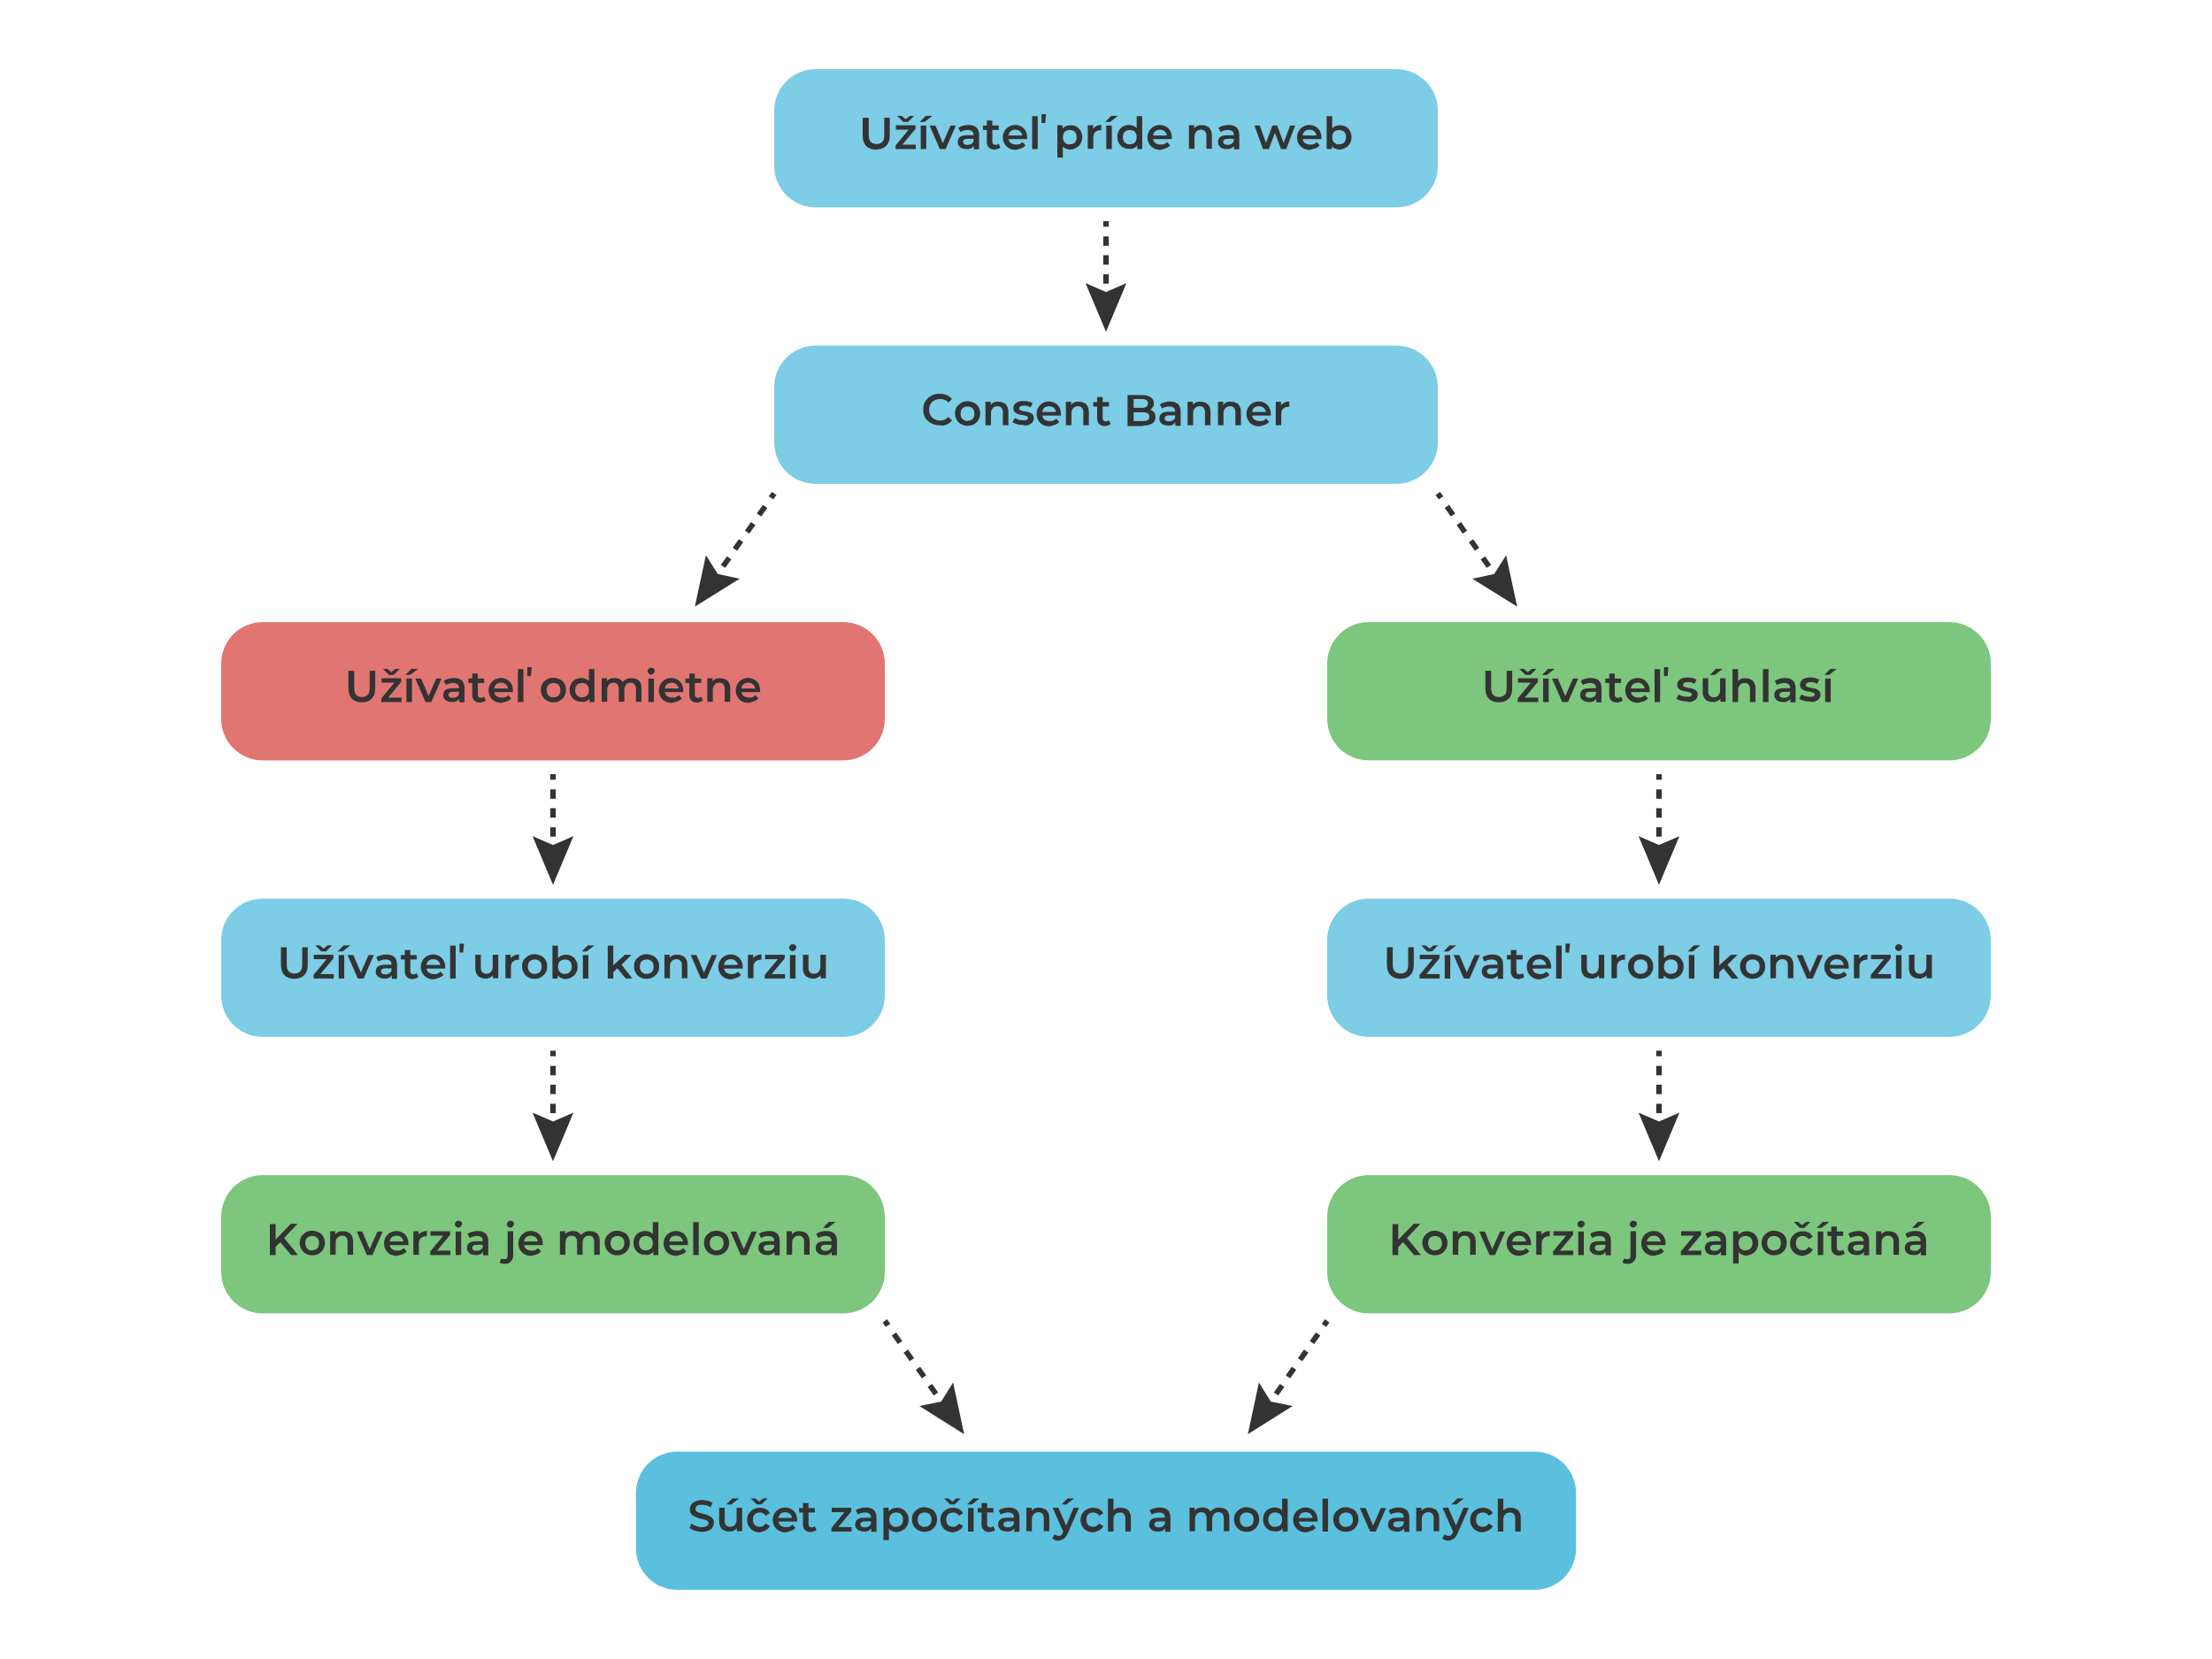 <svg xmlns="http://www.w3.org/2000/svg" xmlns:xlink="http://www.w3.org/1999/xlink" id="Layer_1" x="0px" y="0px" viewBox="0 0 800 600" style="enable-background:new 0 0 800 600;" xml:space="preserve"><style type="text/css">	.st0{fill:#5BC0DE;}	.st1{fill:#7CCDE5;}	.st2{fill:#333333;}	.st3{fill:#E17572;}	.st4{fill:#7DC67D;}</style><g>	<path class="st0" d="M245,525H555c8.3,0,15,6.7,15,15v20c0,8.3-6.7,15-15,15H245c-8.3,0-15-6.7-15-15v-20  C230,531.7,236.7,525,245,525z"></path>	<path class="st1" d="M505,25H295c-8.3,0-15,6.7-15,15v20c0,8.3,6.7,15,15,15h210c8.3,0,15-6.7,15-15V40C520,31.7,513.3,25,505,25"></path>	<path class="st2" d="M483,51.9c-0.4-0.2-0.7-0.5-0.9-0.9c-0.2-0.4-0.3-0.9-0.3-1.4c0-0.5,0.1-1,0.3-1.4c0.2-0.4,0.5-0.7,0.9-0.9  c0.4-0.2,0.8-0.3,1.3-0.3c0.5,0,0.9,0.1,1.3,0.3c0.4,0.2,0.7,0.5,0.9,0.9c0.2,0.4,0.3,0.9,0.3,1.4c0,0.5-0.1,1-0.3,1.4  c-0.2,0.4-0.5,0.7-0.9,0.9c-0.4,0.2-0.8,0.3-1.3,0.3C483.8,52.3,483.4,52.2,483,51.9z M481.7,53.9v-2l-0.1-2.3l0.2-2.3V42h-2v11.9  H481.7z M486.7,53.4c0.7-0.4,1.2-0.9,1.5-1.5c0.4-0.7,0.6-1.4,0.6-2.3c0-0.9-0.2-1.6-0.6-2.3c-0.4-0.7-0.9-1.2-1.5-1.5  c-0.7-0.4-1.4-0.5-2.2-0.5c-0.7,0-1.3,0.2-1.9,0.5s-1,0.8-1.3,1.4s-0.5,1.5-0.5,2.5c0,1,0.2,1.8,0.5,2.5c0.3,0.7,0.8,1.1,1.3,1.4  c0.6,0.3,1.2,0.5,1.9,0.5C485.3,54,486.1,53.8,486.7,53.4z M475.8,53.6c0.6-0.2,1.1-0.6,1.5-1l-1.1-1.2c-0.3,0.3-0.6,0.5-1,0.7  c-0.4,0.2-0.8,0.2-1.3,0.2c-0.6,0-1.1-0.1-1.5-0.3c-0.4-0.2-0.8-0.5-1-0.9c-0.2-0.4-0.3-0.8-0.3-1.4v-0.3c0-0.5,0.1-0.9,0.3-1.3  s0.5-0.7,0.9-0.9s0.8-0.3,1.3-0.3c0.5,0,0.9,0.1,1.3,0.3c0.4,0.2,0.6,0.5,0.9,0.9s0.3,0.8,0.3,1.3l0.8-0.4h-6.1v1.3h7.1  c0-0.1,0-0.2,0-0.3c0-0.1,0-0.2,0-0.3c0-0.9-0.2-1.7-0.6-2.4c-0.4-0.7-0.9-1.2-1.5-1.5c-0.7-0.4-1.4-0.6-2.2-0.6  c-0.9,0-1.6,0.2-2.3,0.6c-0.7,0.4-1.2,0.9-1.6,1.6c-0.4,0.7-0.6,1.4-0.6,2.3c0,0.9,0.2,1.6,0.6,2.3s0.9,1.2,1.6,1.6  s1.5,0.6,2.5,0.6C474.6,54,475.2,53.8,475.8,53.6z M458.9,53.9l2.5-6.7h-0.6l2.5,6.7h1.9l3.2-8.5h-1.8l-2.8,7.5h0.9l-2.8-7.5h-1.7  l-2.8,7.5h0.9l-2.7-7.5h-1.9l3.1,8.5H458.9z M445.5,53.5c0.5-0.3,0.8-0.7,1-1.2l-0.3-1.2c-0.2,0.4-0.5,0.8-0.9,1  c-0.4,0.2-0.8,0.3-1.3,0.3c-0.5,0-0.9-0.1-1.2-0.3c-0.3-0.2-0.4-0.5-0.4-0.8c0-0.3,0.1-0.6,0.4-0.8c0.2-0.2,0.7-0.3,1.4-0.3h2.3  v-1.3H444c-0.9,0-1.6,0.1-2.1,0.3c-0.5,0.2-0.9,0.5-1.1,0.9s-0.3,0.8-0.3,1.3c0,0.5,0.1,0.9,0.4,1.3c0.3,0.4,0.6,0.7,1.1,0.9  s1,0.3,1.7,0.3C444.4,54,445,53.8,445.5,53.5z M448.2,53.9v-5c0-1.2-0.3-2.2-1-2.8s-1.6-0.9-2.9-0.9c-0.7,0-1.3,0.1-2,0.3  s-1.2,0.4-1.6,0.8l0.8,1.5c0.3-0.3,0.7-0.5,1.2-0.6c0.5-0.1,0.9-0.2,1.4-0.2c0.7,0,1.3,0.2,1.6,0.5c0.4,0.3,0.5,0.8,0.5,1.4v3  l0.1,0.4v1.7H448.2z M432.9,45.6c-0.6,0.3-1,0.7-1.3,1.3l0.3,0.7v-2.3h-1.9v8.5h2v-4.3c0-0.6,0.1-1.1,0.3-1.4s0.5-0.7,0.8-0.9  c0.4-0.2,0.8-0.3,1.2-0.3c0.7,0,1.2,0.2,1.5,0.6c0.4,0.4,0.5,0.9,0.5,1.7v4.6h2V49c0-0.9-0.2-1.6-0.5-2.1c-0.3-0.6-0.7-1-1.3-1.2  c-0.5-0.3-1.1-0.4-1.8-0.4C434.1,45.2,433.5,45.3,432.9,45.6z M421.7,53.6c0.6-0.2,1.1-0.6,1.5-1l-1.1-1.2c-0.3,0.3-0.6,0.5-1,0.7  c-0.4,0.2-0.8,0.2-1.3,0.2c-0.6,0-1.1-0.1-1.5-0.3c-0.4-0.2-0.8-0.5-1-0.9c-0.2-0.4-0.3-0.8-0.3-1.4v-0.3c0-0.5,0.1-0.9,0.3-1.3  s0.5-0.7,0.9-0.9s0.8-0.3,1.3-0.3c0.5,0,0.9,0.1,1.3,0.3c0.4,0.2,0.6,0.5,0.9,0.9s0.3,0.8,0.3,1.3l0.8-0.4h-6.1v1.3h7.1  c0-0.1,0-0.2,0-0.3c0-0.1,0-0.2,0-0.3c0-0.9-0.2-1.7-0.6-2.4c-0.4-0.7-0.9-1.2-1.5-1.5c-0.7-0.4-1.4-0.6-2.2-0.6  c-0.9,0-1.6,0.2-2.3,0.6c-0.7,0.4-1.2,0.9-1.6,1.6c-0.4,0.7-0.6,1.4-0.6,2.3c0,0.9,0.2,1.6,0.6,2.3s0.9,1.2,1.6,1.6  s1.5,0.6,2.5,0.6C420.5,54,421.1,53.8,421.7,53.6z M413.1,53.9V42h-2v5.3l0.2,2.3l0,2.3v2H413.1z M407.3,51.9  c-0.4-0.2-0.7-0.5-0.9-0.9c-0.2-0.4-0.3-0.9-0.3-1.4c0-0.5,0.1-1,0.3-1.4c0.2-0.4,0.5-0.7,0.9-0.9s0.8-0.3,1.3-0.3s0.9,0.1,1.3,0.3  c0.4,0.2,0.7,0.5,0.9,0.9c0.2,0.4,0.3,0.9,0.3,1.4c0,0.5-0.1,1-0.3,1.4c-0.2,0.4-0.5,0.7-0.9,0.9c-0.4,0.2-0.8,0.3-1.3,0.3  S407.7,52.2,407.3,51.9z M410.3,53.5c0.6-0.3,1-0.8,1.3-1.4c0.3-0.7,0.5-1.5,0.5-2.5c0-1-0.2-1.8-0.5-2.5s-0.8-1.1-1.3-1.4  c-0.6-0.3-1.2-0.5-1.9-0.5c-0.8,0-1.6,0.2-2.2,0.5c-0.7,0.4-1.2,0.9-1.5,1.5c-0.4,0.7-0.6,1.4-0.6,2.3c0,0.9,0.2,1.7,0.6,2.3  c0.4,0.7,0.9,1.2,1.5,1.5c0.7,0.4,1.4,0.5,2.2,0.5C409.1,54,409.7,53.8,410.3,53.5z M401.5,44.1l2.8-2.2h-2.4l-2.2,2.2H401.5z   M402.1,53.9v-8.5h-2v8.5H402.1z M395.4,53.9v-4.1c0-0.9,0.2-1.6,0.7-2c0.4-0.4,1.1-0.7,1.8-0.7l0.2,0l0.2,0v-1.9  c-0.8,0-1.5,0.2-2,0.5s-1,0.7-1.2,1.3l0.2,0.7v-2.4h-1.9v8.5H395.4z M385.6,51.9c-0.4-0.2-0.7-0.5-0.9-0.9  c-0.2-0.4-0.3-0.9-0.3-1.4c0-0.5,0.1-1,0.3-1.4c0.2-0.4,0.5-0.7,0.9-0.9c0.4-0.2,0.8-0.3,1.3-0.3c0.5,0,0.9,0.1,1.3,0.3  c0.4,0.2,0.7,0.5,0.9,0.9c0.2,0.4,0.3,0.9,0.3,1.4c0,0.5-0.1,1-0.3,1.4s-0.5,0.7-0.9,0.9c-0.4,0.2-0.8,0.3-1.3,0.3  C386.4,52.3,386,52.2,385.6,51.9z M384.4,57v-5.1l-0.2-2.3l0.1-2.3v-2h-1.9V57H384.4z M389.3,53.4c0.7-0.4,1.2-0.9,1.5-1.5  c0.4-0.7,0.6-1.4,0.6-2.3c0-0.9-0.2-1.6-0.6-2.3c-0.4-0.7-0.9-1.2-1.5-1.5c-0.7-0.4-1.4-0.5-2.2-0.5c-0.7,0-1.4,0.2-1.9,0.5  c-0.6,0.3-1,0.8-1.3,1.4s-0.5,1.5-0.5,2.5c0,1,0.2,1.8,0.5,2.5c0.3,0.7,0.8,1.1,1.3,1.4c0.6,0.3,1.2,0.5,1.9,0.5  C388,54,388.7,53.8,389.3,53.4z M378,44.5l0.3-3.2h-1.6v3.2H378z M375.3,53.9V42h-2v11.9H375.3z M369.4,53.6c0.6-0.2,1.1-0.6,1.5-1  l-1.1-1.2c-0.3,0.3-0.6,0.5-1,0.7c-0.4,0.2-0.8,0.2-1.3,0.2c-0.6,0-1.1-0.1-1.5-0.3c-0.4-0.2-0.8-0.5-1-0.9  c-0.2-0.4-0.3-0.8-0.3-1.4v-0.3c0-0.5,0.1-0.9,0.3-1.3s0.5-0.7,0.9-0.9s0.8-0.3,1.3-0.3c0.5,0,0.9,0.1,1.3,0.3  c0.4,0.2,0.6,0.5,0.9,0.9s0.3,0.8,0.3,1.3l0.8-0.4h-6.1v1.3h7.1c0-0.1,0-0.2,0-0.3c0-0.1,0-0.2,0-0.3c0-0.9-0.2-1.7-0.6-2.4  c-0.4-0.7-0.9-1.2-1.5-1.5c-0.7-0.4-1.4-0.6-2.2-0.6c-0.9,0-1.6,0.2-2.3,0.6c-0.7,0.4-1.2,0.9-1.6,1.6c-0.4,0.7-0.6,1.4-0.6,2.3  c0,0.9,0.2,1.6,0.6,2.3s0.9,1.2,1.6,1.6s1.5,0.6,2.5,0.6C368.2,54,368.8,53.8,369.4,53.6z M361.2,47v-1.6h-5.7V47H361.2z   M360.9,53.8c0.3-0.1,0.6-0.2,0.9-0.4l-0.6-1.4c-0.3,0.2-0.7,0.4-1.1,0.4c-0.4,0-0.7-0.1-0.9-0.3c-0.2-0.2-0.3-0.5-0.3-0.9v-7.6h-2  v7.7c0,0.9,0.3,1.7,0.8,2.1c0.5,0.5,1.2,0.7,2.2,0.7C360.2,54,360.5,53.9,360.9,53.8z M351.4,53.5c0.5-0.3,0.8-0.7,1-1.2l-0.3-1.2  c-0.2,0.4-0.5,0.8-0.9,1c-0.4,0.2-0.8,0.3-1.3,0.3c-0.5,0-0.9-0.1-1.2-0.3c-0.3-0.2-0.4-0.5-0.4-0.8c0-0.3,0.1-0.6,0.4-0.8  c0.2-0.2,0.7-0.3,1.4-0.3h2.3v-1.3h-2.5c-0.9,0-1.6,0.1-2.1,0.3c-0.5,0.2-0.9,0.5-1.1,0.9s-0.3,0.8-0.3,1.3c0,0.5,0.1,0.9,0.4,1.3  c0.3,0.4,0.6,0.7,1.1,0.9s1,0.3,1.7,0.3C350.3,54,350.9,53.8,351.4,53.5z M354.1,53.9v-5c0-1.2-0.3-2.2-1-2.8s-1.6-0.9-2.9-0.9  c-0.7,0-1.3,0.1-2,0.3s-1.2,0.4-1.6,0.8l0.8,1.5c0.3-0.3,0.7-0.5,1.2-0.6c0.5-0.1,0.9-0.2,1.4-0.2c0.7,0,1.3,0.2,1.6,0.5  c0.4,0.3,0.5,0.8,0.5,1.4v3l0.1,0.4v1.7H354.1z M342,53.9l3.7-8.5h-1.9l-3.3,7.5h1l-3.2-7.5h-2.1l3.7,8.5H342z M334.4,44.1l2.8-2.2  h-2.4l-2.2,2.2H334.4z M335,53.9v-8.5h-2v8.5H335z M328.4,44.1l2.2-2.2h-1.6l-2.2,1.8h1.5l-2.2-1.8h-1.6l2.2,2.2H328.4z   M331.2,53.9v-1.6h-5.8l0.4,0.7l5.3-6.4v-1.3h-7.1v1.6h5.6l-0.4-0.7l-5.3,6.4v1.3H331.2z M320.5,52.7c0.9-0.9,1.3-2.1,1.3-3.8v-6.3  h-2v6.2c0,1.2-0.2,2-0.7,2.5c-0.5,0.5-1.2,0.8-2.1,0.8s-1.6-0.3-2.1-0.8c-0.5-0.5-0.7-1.4-0.7-2.5v-6.2H312V49  c0,1.6,0.4,2.9,1.3,3.8c0.9,0.9,2.1,1.3,3.6,1.3C318.4,54,319.6,53.6,320.5,52.7z"></path>	<path class="st1" d="M505,125H295c-8.3,0-15,6.7-15,15v20c0,8.3,6.7,15,15,15h210c8.3,0,15-6.7,15-15v-20  C520,131.7,513.3,125,505,125"></path>	<path class="st2" d="M463.4,153.9v-4.1c0-0.9,0.2-1.6,0.7-2c0.4-0.4,1.1-0.7,1.8-0.7l0.2,0l0.2,0v-1.9c-0.8,0-1.5,0.2-2,0.5  s-1,0.7-1.2,1.3l0.2,0.7v-2.4h-1.9v8.5H463.4z M457.5,153.6c0.6-0.2,1.1-0.6,1.5-1l-1.1-1.2c-0.3,0.3-0.6,0.5-1,0.7  c-0.4,0.2-0.8,0.2-1.3,0.2c-0.6,0-1.1-0.1-1.5-0.3c-0.4-0.2-0.8-0.5-1-0.9c-0.2-0.4-0.3-0.8-0.3-1.4v-0.3c0-0.5,0.1-0.9,0.3-1.3  s0.5-0.7,0.9-0.9s0.8-0.3,1.3-0.3c0.5,0,0.9,0.1,1.3,0.3c0.4,0.2,0.6,0.5,0.9,0.9s0.3,0.8,0.3,1.3l0.8-0.4h-6.1v1.3h7.1  c0-0.1,0-0.2,0-0.3c0-0.1,0-0.2,0-0.3c0-0.9-0.2-1.7-0.6-2.4c-0.4-0.7-0.9-1.2-1.5-1.5c-0.7-0.4-1.4-0.6-2.2-0.6  c-0.9,0-1.6,0.2-2.3,0.6c-0.7,0.4-1.2,0.9-1.6,1.6c-0.4,0.7-0.6,1.4-0.6,2.3c0,0.9,0.2,1.6,0.6,2.3s0.9,1.2,1.6,1.6  s1.5,0.6,2.5,0.6C456.3,154,456.9,153.8,457.5,153.6z M443.4,145.6c-0.6,0.3-1,0.7-1.3,1.3l0.3,0.7v-2.3h-1.9v8.5h2v-4.3  c0-0.6,0.1-1.1,0.3-1.4s0.5-0.7,0.8-0.9c0.4-0.2,0.8-0.3,1.2-0.3c0.7,0,1.2,0.2,1.5,0.6c0.4,0.4,0.5,0.9,0.5,1.7v4.6h2V149  c0-0.9-0.2-1.6-0.5-2.1c-0.3-0.6-0.7-1-1.3-1.2c-0.5-0.3-1.1-0.4-1.8-0.4C444.6,145.2,444,145.3,443.4,145.6z M432.4,145.6  c-0.6,0.3-1,0.7-1.3,1.3l0.3,0.7v-2.3h-1.9v8.5h2v-4.3c0-0.6,0.1-1.1,0.3-1.4s0.5-0.7,0.8-0.9c0.4-0.2,0.8-0.3,1.2-0.3  c0.7,0,1.2,0.2,1.5,0.6c0.4,0.4,0.5,0.9,0.5,1.7v4.6h2V149c0-0.9-0.2-1.6-0.5-2.1c-0.3-0.6-0.7-1-1.3-1.2c-0.5-0.3-1.1-0.4-1.8-0.4  C433.7,145.2,433,145.3,432.4,145.6z M424.3,153.5c0.5-0.3,0.8-0.7,1-1.2l-0.3-1.2c-0.2,0.4-0.5,0.8-0.9,1  c-0.4,0.2-0.8,0.3-1.3,0.3c-0.5,0-0.9-0.1-1.2-0.3c-0.3-0.2-0.4-0.5-0.4-0.8c0-0.3,0.1-0.6,0.4-0.8c0.2-0.2,0.7-0.3,1.4-0.3h2.3  v-1.3h-2.5c-0.9,0-1.6,0.1-2.1,0.3c-0.5,0.2-0.9,0.5-1.1,0.9s-0.3,0.8-0.3,1.3c0,0.5,0.1,0.9,0.4,1.3c0.3,0.4,0.6,0.7,1.1,0.9  s1,0.3,1.7,0.3C423.2,154,423.9,153.8,424.3,153.5z M427,153.9v-5c0-1.2-0.3-2.2-1-2.8s-1.6-0.9-2.9-0.9c-0.7,0-1.3,0.1-2,0.3  s-1.2,0.4-1.6,0.8l0.8,1.5c0.3-0.3,0.7-0.5,1.2-0.6c0.5-0.1,0.9-0.2,1.4-0.2c0.7,0,1.3,0.2,1.6,0.5c0.4,0.3,0.5,0.8,0.5,1.4v3  l0.1,0.4v1.7H427z M410,144.3h2.9c0.7,0,1.3,0.1,1.7,0.4c0.4,0.3,0.6,0.6,0.6,1.2c0,0.5-0.2,0.9-0.6,1.2s-0.9,0.4-1.7,0.4h-3.1v1.6  h3.5c0.8,0,1.4,0.1,1.8,0.4c0.4,0.3,0.6,0.7,0.6,1.2c0,0.6-0.2,1-0.6,1.2c-0.4,0.3-1,0.4-1.8,0.4H410V144.3z M413.5,153.9  c1.4,0,2.5-0.3,3.3-0.8c0.7-0.5,1.1-1.3,1.1-2.2c0-0.7-0.1-1.2-0.4-1.6c-0.3-0.4-0.7-0.8-1.2-1c-0.5-0.2-1.1-0.3-1.7-0.3l-0.3,0.6  c0.5,0,1-0.1,1.5-0.3s0.8-0.6,1.1-1c0.3-0.4,0.4-0.9,0.4-1.5c0-0.9-0.4-1.6-1.1-2.1c-0.7-0.5-1.7-0.8-3.1-0.8h-5.3v11.2H413.5z   M401.1,147v-1.6h-5.7v1.6H401.1z M400.8,153.8c0.3-0.1,0.6-0.2,0.9-0.4l-0.6-1.4c-0.3,0.2-0.7,0.4-1.1,0.4c-0.4,0-0.7-0.1-0.9-0.3  c-0.2-0.2-0.3-0.5-0.3-0.9v-7.6h-2v7.7c0,0.9,0.3,1.7,0.8,2.1c0.5,0.5,1.2,0.7,2.2,0.7C400.1,154,400.4,153.9,400.8,153.8z   M388.4,145.6c-0.6,0.3-1,0.7-1.3,1.3l0.3,0.7v-2.3h-1.9v8.5h2v-4.3c0-0.6,0.1-1.1,0.3-1.4s0.5-0.7,0.8-0.9  c0.4-0.2,0.8-0.3,1.2-0.3c0.7,0,1.2,0.2,1.5,0.6c0.4,0.4,0.5,0.9,0.5,1.7v4.6h2V149c0-0.9-0.2-1.6-0.5-2.1c-0.3-0.6-0.7-1-1.3-1.2  c-0.5-0.3-1.1-0.4-1.8-0.4C389.7,145.2,389,145.3,388.4,145.6z M381.6,153.6c0.6-0.2,1.1-0.6,1.5-1l-1.1-1.2  c-0.3,0.3-0.6,0.5-1,0.7c-0.4,0.2-0.8,0.2-1.3,0.2c-0.6,0-1.1-0.1-1.5-0.3c-0.4-0.2-0.8-0.5-1-0.9c-0.2-0.4-0.3-0.8-0.3-1.4v-0.3  c0-0.5,0.1-0.9,0.3-1.3s0.5-0.7,0.9-0.9s0.8-0.3,1.3-0.3c0.5,0,0.9,0.1,1.3,0.3c0.4,0.2,0.6,0.5,0.9,0.9s0.3,0.8,0.3,1.3l0.8-0.4  h-6.1v1.3h7.1c0-0.1,0-0.2,0-0.3c0-0.1,0-0.2,0-0.3c0-0.9-0.2-1.7-0.6-2.4c-0.4-0.7-0.9-1.2-1.5-1.5c-0.7-0.4-1.4-0.6-2.2-0.6  c-0.9,0-1.6,0.2-2.3,0.6c-0.7,0.4-1.2,0.9-1.6,1.6c-0.4,0.7-0.6,1.4-0.6,2.3c0,0.9,0.2,1.6,0.6,2.3s0.9,1.2,1.6,1.6  s1.5,0.6,2.5,0.6C380.4,154,381,153.8,381.6,153.6z M372.1,153.6c0.6-0.2,1-0.5,1.3-0.9c0.3-0.4,0.5-0.9,0.5-1.4  c0-0.5-0.1-0.9-0.3-1.2c-0.2-0.3-0.4-0.5-0.8-0.7c-0.3-0.2-0.7-0.3-1-0.4c-0.4-0.1-0.7-0.2-1.1-0.2c-0.4-0.1-0.7-0.1-1-0.2  c-0.3-0.1-0.6-0.2-0.8-0.3s-0.3-0.3-0.3-0.6c0-0.3,0.1-0.5,0.4-0.7c0.3-0.2,0.7-0.3,1.3-0.3c0.4,0,0.8,0,1.2,0.1s0.8,0.3,1.2,0.5  l0.8-1.5c-0.4-0.2-0.9-0.4-1.5-0.6c-0.6-0.1-1.2-0.2-1.7-0.2c-0.8,0-1.4,0.1-2,0.3c-0.6,0.2-1,0.5-1.3,0.9  c-0.3,0.4-0.5,0.9-0.5,1.4c0,0.5,0.1,0.9,0.3,1.2c0.2,0.3,0.4,0.5,0.8,0.7s0.7,0.3,1,0.4c0.4,0.1,0.8,0.2,1.1,0.2  c0.4,0.1,0.7,0.1,1,0.2c0.3,0.1,0.6,0.2,0.8,0.3c0.2,0.1,0.3,0.3,0.3,0.5c0,0.3-0.1,0.5-0.4,0.7c-0.3,0.2-0.7,0.2-1.4,0.2  c-0.5,0-1.1-0.1-1.6-0.2c-0.5-0.2-1-0.4-1.4-0.6l-0.8,1.5c0.4,0.3,0.9,0.5,1.6,0.7c0.7,0.2,1.3,0.3,2.1,0.3  C370.8,154,371.5,153.9,372.1,153.6z M359.3,145.6c-0.6,0.3-1,0.7-1.3,1.3l0.3,0.7v-2.3h-1.9v8.5h2v-4.3c0-0.6,0.1-1.1,0.3-1.4  s0.5-0.7,0.8-0.9c0.4-0.2,0.8-0.3,1.2-0.3c0.7,0,1.2,0.2,1.5,0.6c0.4,0.4,0.5,0.9,0.5,1.7v4.6h2V149c0-0.9-0.2-1.6-0.5-2.1  c-0.3-0.6-0.7-1-1.3-1.2c-0.5-0.3-1.1-0.4-1.8-0.4C360.5,145.2,359.9,145.3,359.3,145.6z M348.6,151.9c-0.4-0.2-0.7-0.5-0.9-0.9  c-0.2-0.4-0.3-0.9-0.3-1.4c0-0.5,0.1-1,0.3-1.4c0.2-0.4,0.5-0.7,0.9-0.9c0.4-0.2,0.8-0.3,1.3-0.3s0.9,0.1,1.3,0.3  c0.4,0.2,0.7,0.5,0.9,0.9c0.2,0.4,0.3,0.9,0.3,1.4c0,0.5-0.1,1-0.3,1.4c-0.2,0.4-0.5,0.7-0.9,0.9c-0.4,0.2-0.8,0.3-1.3,0.3  C349.5,152.3,349,152.2,348.6,151.9z M352.3,153.4c0.7-0.4,1.2-0.9,1.6-1.6c0.4-0.7,0.6-1.4,0.6-2.3c0-0.9-0.2-1.6-0.6-2.3  c-0.4-0.7-0.9-1.2-1.6-1.5s-1.5-0.6-2.4-0.6c-0.9,0-1.7,0.2-2.3,0.6s-1.2,0.9-1.6,1.5c-0.4,0.7-0.6,1.4-0.6,2.3  c0,0.8,0.2,1.6,0.6,2.3c0.4,0.7,0.9,1.2,1.6,1.6s1.5,0.6,2.3,0.6C350.8,154,351.6,153.8,352.3,153.4z M342.4,153.5  c0.8-0.3,1.4-0.8,1.9-1.4l-1.3-1.3c-0.4,0.4-0.9,0.8-1.4,1s-1,0.3-1.6,0.3c-0.6,0-1.1-0.1-1.6-0.3c-0.5-0.2-0.9-0.5-1.3-0.8  c-0.4-0.4-0.6-0.8-0.8-1.2c-0.2-0.5-0.3-1-0.3-1.6c0-0.6,0.1-1.1,0.3-1.6c0.2-0.5,0.5-0.9,0.8-1.2c0.4-0.4,0.8-0.6,1.3-0.8  s1-0.3,1.6-0.3c0.6,0,1.1,0.1,1.6,0.3s1,0.5,1.4,1l1.3-1.3c-0.5-0.6-1.2-1.1-1.9-1.4s-1.6-0.5-2.5-0.5c-0.9,0-1.7,0.1-2.4,0.4  c-0.7,0.3-1.4,0.7-1.9,1.2c-0.5,0.5-1,1.1-1.3,1.8s-0.4,1.5-0.4,2.3s0.1,1.6,0.4,2.3s0.7,1.3,1.3,1.8c0.5,0.5,1.2,0.9,1.9,1.2  c0.7,0.3,1.5,0.4,2.4,0.4C340.8,154,341.6,153.9,342.4,153.5z"></path>	<path class="st3" d="M305,225H95c-8.3,0-15,6.7-15,15v20c0,8.3,6.7,15,15,15h210c8.3,0,15-6.7,15-15v-20  C320,231.7,313.3,225,305,225"></path>	<path class="st2" d="M272.8,253.6c0.6-0.2,1.1-0.6,1.5-1l-1.1-1.2c-0.3,0.3-0.6,0.5-1,0.7c-0.4,0.2-0.8,0.2-1.3,0.2  c-0.6,0-1.1-0.1-1.5-0.3c-0.4-0.2-0.8-0.5-1-0.9c-0.2-0.4-0.3-0.8-0.3-1.4v-0.3c0-0.5,0.1-0.9,0.3-1.3s0.5-0.7,0.9-0.9  s0.8-0.3,1.3-0.3c0.5,0,0.9,0.1,1.3,0.3c0.4,0.2,0.6,0.5,0.9,0.9s0.3,0.8,0.3,1.3l0.8-0.4h-6.1v1.3h7.1c0-0.1,0-0.2,0-0.3  c0-0.1,0-0.2,0-0.3c0-0.9-0.2-1.7-0.6-2.4c-0.4-0.7-0.9-1.2-1.5-1.5c-0.7-0.4-1.4-0.6-2.2-0.6c-0.9,0-1.6,0.2-2.3,0.6  c-0.7,0.4-1.2,0.9-1.6,1.6c-0.4,0.7-0.6,1.4-0.6,2.3c0,0.9,0.2,1.6,0.6,2.3s0.9,1.2,1.6,1.6s1.5,0.6,2.5,0.6  C271.6,254,272.2,253.8,272.8,253.6z M258.7,245.6c-0.6,0.3-1,0.7-1.3,1.3l0.3,0.7v-2.3h-1.9v8.5h2v-4.3c0-0.6,0.1-1.1,0.3-1.4  s0.5-0.7,0.8-0.9c0.4-0.2,0.8-0.3,1.2-0.3c0.7,0,1.2,0.2,1.5,0.6c0.4,0.4,0.5,0.9,0.5,1.7v4.6h2V249c0-0.9-0.2-1.6-0.5-2.1  c-0.3-0.6-0.7-1-1.3-1.2c-0.5-0.3-1.1-0.4-1.8-0.4C260,245.2,259.3,245.3,258.7,245.6z M253.6,247v-1.6h-5.7v1.6H253.6z   M253.3,253.8c0.3-0.1,0.6-0.2,0.9-0.4l-0.6-1.4c-0.3,0.2-0.7,0.4-1.1,0.4c-0.4,0-0.7-0.1-0.9-0.3c-0.2-0.2-0.3-0.5-0.3-0.9v-7.6  h-2v7.7c0,0.9,0.3,1.7,0.8,2.1c0.5,0.5,1.2,0.7,2.2,0.7C252.6,254,253,253.9,253.3,253.8z M245.1,253.6c0.6-0.2,1.1-0.6,1.5-1  l-1.1-1.2c-0.3,0.3-0.6,0.5-1,0.7c-0.4,0.2-0.8,0.2-1.3,0.2c-0.6,0-1.1-0.1-1.5-0.3c-0.4-0.2-0.8-0.5-1-0.9  c-0.2-0.4-0.3-0.8-0.3-1.4v-0.3c0-0.5,0.1-0.9,0.3-1.3s0.5-0.7,0.9-0.9s0.8-0.3,1.3-0.3c0.5,0,0.9,0.1,1.3,0.3  c0.4,0.2,0.6,0.5,0.9,0.9s0.3,0.8,0.3,1.3l0.8-0.4H240v1.3h7.1c0-0.1,0-0.2,0-0.3c0-0.1,0-0.2,0-0.3c0-0.9-0.2-1.7-0.6-2.4  c-0.4-0.7-0.9-1.2-1.5-1.5c-0.7-0.4-1.4-0.6-2.2-0.6c-0.9,0-1.6,0.2-2.3,0.6c-0.7,0.4-1.2,0.9-1.6,1.6c-0.4,0.7-0.6,1.4-0.6,2.3  c0,0.9,0.2,1.6,0.6,2.3s0.9,1.2,1.6,1.6s1.5,0.6,2.5,0.6C243.9,254,244.6,253.8,245.1,253.6z M236.4,243.5c0.2-0.2,0.4-0.5,0.4-0.9  c0-0.3-0.1-0.6-0.4-0.8c-0.2-0.2-0.5-0.3-0.9-0.3s-0.7,0.1-0.9,0.4c-0.2,0.2-0.4,0.5-0.4,0.8c0,0.3,0.1,0.6,0.4,0.9  c0.2,0.2,0.5,0.4,0.9,0.4C235.9,243.9,236.2,243.8,236.4,243.5z M236.5,253.9v-8.5h-2v8.5H236.5z M226.2,245.8  c-0.6,0.4-1.1,0.9-1.4,1.5l0.8,0.3c-0.2-0.8-0.6-1.4-1.2-1.8c-0.6-0.4-1.3-0.6-2.1-0.6c-0.7,0-1.3,0.1-1.9,0.4  c-0.5,0.3-1,0.7-1.3,1.3l0.4,0.7v-2.3h-1.9v8.5h2v-4.3c0-0.6,0.1-1,0.3-1.4s0.4-0.7,0.8-0.9c0.3-0.2,0.7-0.3,1.2-0.3  c0.6,0,1.1,0.2,1.4,0.6c0.3,0.4,0.5,0.9,0.5,1.7v4.6h2v-4.3c0-0.6,0.1-1,0.3-1.4s0.4-0.7,0.8-0.9c0.3-0.2,0.7-0.3,1.2-0.3  c0.6,0,1.1,0.2,1.4,0.6c0.3,0.4,0.5,0.9,0.5,1.7v4.6h2V249c0-0.9-0.1-1.6-0.4-2.1c-0.3-0.6-0.7-1-1.2-1.2c-0.5-0.3-1.1-0.4-1.8-0.4  C227.6,245.2,226.8,245.4,226.2,245.8z M215,253.9V242h-2v5.3l0.2,2.3l0,2.3v2H215z M209.2,251.9c-0.4-0.2-0.7-0.5-0.9-0.9  c-0.2-0.4-0.3-0.9-0.3-1.4c0-0.5,0.1-1,0.3-1.4c0.2-0.4,0.5-0.7,0.9-0.9s0.8-0.3,1.3-0.3s0.9,0.1,1.3,0.3c0.4,0.2,0.7,0.5,0.9,0.9  c0.2,0.4,0.3,0.9,0.3,1.4c0,0.5-0.1,1-0.3,1.4c-0.2,0.4-0.5,0.7-0.9,0.9c-0.4,0.2-0.8,0.3-1.3,0.3S209.6,252.2,209.2,251.9z   M212.2,253.5c0.6-0.3,1-0.8,1.3-1.4c0.3-0.7,0.5-1.5,0.5-2.5c0-1-0.2-1.8-0.5-2.5s-0.8-1.1-1.3-1.4c-0.6-0.3-1.2-0.5-1.9-0.5  c-0.8,0-1.6,0.2-2.2,0.5c-0.7,0.4-1.2,0.9-1.5,1.5c-0.4,0.7-0.6,1.4-0.6,2.3c0,0.9,0.2,1.7,0.6,2.3c0.4,0.7,0.9,1.2,1.5,1.5  c0.7,0.4,1.4,0.5,2.2,0.5C211,254,211.7,253.8,212.2,253.5z M198.9,251.9c-0.4-0.2-0.7-0.5-0.9-0.9c-0.2-0.4-0.3-0.9-0.3-1.4  c0-0.5,0.1-1,0.3-1.4c0.2-0.4,0.5-0.7,0.9-0.9c0.4-0.2,0.8-0.3,1.3-0.3s0.9,0.1,1.3,0.3c0.4,0.2,0.7,0.5,0.9,0.9  c0.2,0.4,0.3,0.9,0.3,1.4c0,0.5-0.1,1-0.3,1.4c-0.2,0.4-0.5,0.7-0.9,0.9c-0.4,0.2-0.8,0.3-1.3,0.3  C199.7,252.3,199.3,252.2,198.9,251.9z M202.5,253.4c0.7-0.4,1.2-0.9,1.6-1.6c0.4-0.7,0.6-1.4,0.6-2.3c0-0.9-0.2-1.6-0.6-2.3  c-0.4-0.7-0.9-1.2-1.6-1.5s-1.5-0.6-2.4-0.6c-0.9,0-1.7,0.2-2.3,0.6s-1.2,0.9-1.6,1.5c-0.4,0.7-0.6,1.4-0.6,2.3  c0,0.8,0.2,1.6,0.6,2.3c0.4,0.7,0.9,1.2,1.6,1.6s1.5,0.6,2.3,0.6C201.1,254,201.8,253.8,202.5,253.4z M192,244.5l0.3-3.2h-1.6v3.2  H192z M189.3,253.9V242h-2v11.9H189.3z M183.4,253.6c0.6-0.2,1.1-0.6,1.5-1l-1.1-1.2c-0.3,0.3-0.6,0.5-1,0.7  c-0.4,0.2-0.8,0.2-1.3,0.2c-0.6,0-1.1-0.1-1.5-0.3c-0.4-0.2-0.8-0.5-1-0.9c-0.2-0.4-0.3-0.8-0.3-1.4v-0.3c0-0.5,0.1-0.9,0.3-1.3  s0.5-0.7,0.9-0.9s0.8-0.3,1.3-0.3c0.5,0,0.9,0.1,1.3,0.3c0.4,0.2,0.6,0.5,0.9,0.9s0.3,0.8,0.3,1.3l0.8-0.4h-6.1v1.3h7.1  c0-0.1,0-0.2,0-0.3c0-0.1,0-0.2,0-0.3c0-0.9-0.2-1.7-0.6-2.4c-0.4-0.7-0.9-1.2-1.5-1.5c-0.7-0.4-1.4-0.6-2.2-0.6  c-0.9,0-1.6,0.2-2.3,0.6c-0.7,0.4-1.2,0.9-1.6,1.6c-0.4,0.7-0.6,1.4-0.6,2.3c0,0.9,0.2,1.6,0.6,2.3s0.9,1.2,1.6,1.6  s1.5,0.6,2.5,0.6C182.1,254,182.8,253.8,183.4,253.6z M175.1,247v-1.6h-5.7v1.6H175.1z M174.8,253.8c0.3-0.1,0.6-0.2,0.9-0.4  l-0.6-1.4c-0.3,0.2-0.7,0.4-1.1,0.4c-0.4,0-0.7-0.1-0.9-0.3c-0.2-0.2-0.3-0.5-0.3-0.9v-7.6h-2v7.7c0,0.9,0.3,1.7,0.8,2.1  c0.5,0.5,1.2,0.7,2.2,0.7C174.1,254,174.5,253.9,174.8,253.8z M165.3,253.5c0.5-0.3,0.8-0.7,1-1.2l-0.3-1.2c-0.2,0.4-0.5,0.8-0.9,1  c-0.4,0.2-0.8,0.3-1.3,0.3c-0.5,0-0.9-0.1-1.2-0.3c-0.3-0.2-0.4-0.5-0.4-0.8c0-0.3,0.1-0.6,0.4-0.8c0.2-0.2,0.7-0.3,1.4-0.3h2.3  v-1.3h-2.5c-0.9,0-1.6,0.1-2.1,0.3c-0.5,0.2-0.9,0.5-1.1,0.9s-0.3,0.8-0.3,1.3c0,0.5,0.1,0.9,0.4,1.3c0.3,0.4,0.6,0.7,1.1,0.9  s1,0.3,1.7,0.3C164.2,254,164.8,253.8,165.3,253.5z M168,253.9v-5c0-1.2-0.3-2.2-1-2.8s-1.6-0.9-2.9-0.9c-0.7,0-1.3,0.1-2,0.3  s-1.2,0.4-1.6,0.8l0.8,1.5c0.3-0.3,0.7-0.5,1.2-0.6c0.5-0.1,0.9-0.2,1.4-0.2c0.7,0,1.3,0.2,1.6,0.5c0.4,0.3,0.5,0.8,0.5,1.4v3  l0.1,0.4v1.7H168z M156,253.9l3.7-8.5h-1.9l-3.3,7.5h1l-3.2-7.5h-2.1l3.7,8.5H156z M148.4,244.1l2.8-2.2h-2.4l-2.2,2.2H148.4z   M149,253.9v-8.5h-2v8.5H149z M142.4,244.1l2.2-2.2h-1.6l-2.2,1.8h1.5l-2.2-1.8h-1.6l2.2,2.2H142.4z M145.2,253.9v-1.6h-5.8  l0.4,0.7l5.3-6.4v-1.3h-7.1v1.6h5.6l-0.4-0.7l-5.3,6.4v1.3H145.2z M134.4,252.7c0.9-0.9,1.3-2.1,1.3-3.8v-6.3h-2v6.2  c0,1.2-0.2,2-0.7,2.5c-0.5,0.5-1.2,0.8-2.1,0.8s-1.6-0.3-2.1-0.8c-0.5-0.5-0.7-1.4-0.7-2.5v-6.2h-2.1v6.3c0,1.6,0.4,2.9,1.3,3.8  c0.9,0.9,2.1,1.3,3.6,1.3C132.4,254,133.6,253.6,134.4,252.7z"></path>	<path class="st4" d="M705,225H495c-8.3,0-15,6.7-15,15v20c0,8.3,6.7,15,15,15h210c8.3,0,15-6.7,15-15v-20  C720,231.7,713.3,225,705,225"></path>	<path class="st2" d="M661.5,244.1l2.8-2.2H662l-2.2,2.2H661.5z M662.1,253.9v-8.5h-2v8.5H662.1z M656.6,253.6  c0.6-0.2,1-0.5,1.3-0.9c0.3-0.4,0.5-0.9,0.5-1.4c0-0.5-0.1-0.9-0.3-1.2c-0.2-0.3-0.4-0.5-0.8-0.7c-0.3-0.2-0.7-0.3-1-0.4  c-0.4-0.1-0.7-0.2-1.1-0.2c-0.4-0.1-0.7-0.1-1-0.2c-0.3-0.1-0.6-0.2-0.8-0.3s-0.3-0.3-0.3-0.6c0-0.3,0.1-0.5,0.4-0.7  c0.3-0.2,0.7-0.3,1.3-0.3c0.4,0,0.8,0,1.2,0.1s0.8,0.3,1.2,0.5l0.8-1.5c-0.4-0.2-0.9-0.4-1.5-0.6c-0.6-0.1-1.2-0.2-1.7-0.2  c-0.8,0-1.4,0.1-2,0.3c-0.6,0.2-1,0.5-1.3,0.9c-0.3,0.4-0.5,0.9-0.5,1.4c0,0.5,0.1,0.9,0.3,1.2c0.2,0.3,0.4,0.5,0.8,0.7  s0.7,0.3,1,0.4c0.4,0.1,0.8,0.2,1.1,0.2c0.4,0.1,0.7,0.1,1,0.2c0.3,0.1,0.6,0.2,0.8,0.3c0.2,0.1,0.3,0.3,0.3,0.5  c0,0.3-0.1,0.5-0.4,0.7c-0.3,0.2-0.7,0.2-1.4,0.2c-0.5,0-1.1-0.1-1.6-0.2c-0.5-0.2-1-0.4-1.4-0.6l-0.8,1.5c0.4,0.3,0.9,0.5,1.6,0.7  c0.7,0.2,1.3,0.3,2.1,0.3C655.4,254,656,253.9,656.6,253.6z M646.7,253.5c0.5-0.3,0.8-0.7,1-1.2l-0.3-1.2c-0.2,0.4-0.5,0.8-0.9,1  c-0.4,0.2-0.8,0.3-1.3,0.3c-0.5,0-0.9-0.1-1.2-0.3c-0.3-0.2-0.4-0.5-0.4-0.8c0-0.3,0.1-0.6,0.4-0.8c0.2-0.2,0.7-0.3,1.4-0.3h2.3  v-1.3h-2.5c-0.9,0-1.6,0.1-2.1,0.3c-0.5,0.2-0.9,0.5-1.1,0.9s-0.3,0.8-0.3,1.3c0,0.5,0.1,0.9,0.4,1.3c0.3,0.4,0.6,0.7,1.1,0.9  s1,0.3,1.7,0.3C645.6,254,646.2,253.8,646.7,253.5z M649.4,253.9v-5c0-1.2-0.3-2.2-1-2.8s-1.6-0.9-2.9-0.9c-0.7,0-1.3,0.1-2,0.3  s-1.2,0.4-1.6,0.8l0.8,1.5c0.3-0.3,0.7-0.5,1.2-0.6c0.5-0.1,0.9-0.2,1.4-0.2c0.7,0,1.3,0.2,1.6,0.5c0.4,0.3,0.5,0.8,0.5,1.4v3  l0.1,0.4v1.7H649.4z M639.6,253.9V242h-2v11.9H639.6z M629.5,245.6c-0.6,0.3-1,0.7-1.3,1.3l0.4,0.7V242h-2v11.9h2v-4.3  c0-0.6,0.1-1.1,0.3-1.4s0.5-0.7,0.8-0.9c0.4-0.2,0.8-0.3,1.2-0.3c0.7,0,1.2,0.2,1.5,0.6c0.4,0.4,0.5,0.9,0.5,1.7v4.6h2V249  c0-0.9-0.2-1.6-0.5-2.1c-0.3-0.6-0.7-1-1.3-1.2c-0.5-0.3-1.1-0.4-1.8-0.4C630.7,245.2,630.1,245.3,629.5,245.6z M620.2,244.1  l2.8-2.2h-2.4l-2.2,2.2H620.2z M621.2,253.5c0.6-0.3,1-0.7,1.3-1.3l-0.3-0.7v2.3h1.9v-8.5h-2v4.3c0,0.6-0.1,1-0.3,1.4  s-0.5,0.7-0.8,0.9c-0.4,0.2-0.8,0.3-1.2,0.3c-0.6,0-1.1-0.2-1.5-0.6s-0.5-0.9-0.5-1.7v-4.6h-2v4.9c0,0.9,0.2,1.6,0.5,2.1  c0.3,0.6,0.7,1,1.3,1.2c0.6,0.3,1.2,0.4,1.9,0.4C620,254,620.6,253.8,621.2,253.5z M612.2,253.6c0.6-0.2,1-0.5,1.3-0.9  c0.3-0.4,0.5-0.9,0.5-1.4c0-0.5-0.1-0.9-0.3-1.2c-0.2-0.3-0.4-0.5-0.8-0.7c-0.3-0.2-0.7-0.3-1-0.4c-0.4-0.1-0.7-0.2-1.1-0.2  c-0.4-0.1-0.7-0.1-1-0.2c-0.3-0.1-0.6-0.2-0.8-0.3s-0.3-0.3-0.3-0.6c0-0.3,0.1-0.5,0.4-0.7c0.3-0.2,0.7-0.3,1.3-0.3  c0.4,0,0.8,0,1.2,0.1s0.8,0.3,1.2,0.5l0.8-1.5c-0.4-0.2-0.9-0.4-1.5-0.6c-0.6-0.1-1.2-0.2-1.7-0.2c-0.8,0-1.4,0.1-2,0.3  c-0.6,0.2-1,0.5-1.3,0.9c-0.3,0.4-0.5,0.9-0.5,1.4c0,0.5,0.1,0.9,0.3,1.2c0.2,0.3,0.4,0.5,0.8,0.7s0.7,0.3,1,0.4  c0.4,0.1,0.8,0.2,1.1,0.2c0.4,0.1,0.7,0.1,1,0.2c0.3,0.1,0.6,0.2,0.8,0.3c0.2,0.1,0.3,0.3,0.3,0.5c0,0.3-0.1,0.5-0.4,0.7  c-0.3,0.2-0.7,0.2-1.4,0.2c-0.5,0-1.1-0.1-1.6-0.2c-0.5-0.2-1-0.4-1.4-0.6l-0.8,1.5c0.4,0.3,0.9,0.5,1.6,0.7  c0.7,0.2,1.3,0.3,2.1,0.3C610.9,254,611.6,253.9,612.2,253.6z M603.1,244.5l0.3-3.2h-1.6v3.2H603.1z M600.4,253.9V242h-2v11.9  H600.4z M594.5,253.6c0.6-0.2,1.1-0.6,1.5-1l-1.1-1.2c-0.3,0.3-0.6,0.5-1,0.7c-0.4,0.2-0.8,0.2-1.3,0.2c-0.6,0-1.1-0.1-1.5-0.3  c-0.4-0.2-0.8-0.5-1-0.9c-0.2-0.4-0.3-0.8-0.3-1.4v-0.3c0-0.5,0.1-0.9,0.3-1.3s0.5-0.7,0.9-0.9s0.8-0.3,1.3-0.3  c0.5,0,0.9,0.1,1.3,0.3c0.4,0.2,0.6,0.5,0.9,0.9s0.3,0.8,0.3,1.3l0.8-0.4h-6.1v1.3h7.1c0-0.1,0-0.2,0-0.3c0-0.1,0-0.2,0-0.3  c0-0.9-0.2-1.7-0.6-2.4c-0.4-0.7-0.9-1.2-1.5-1.5c-0.7-0.4-1.4-0.6-2.2-0.6c-0.9,0-1.6,0.2-2.3,0.6c-0.7,0.4-1.2,0.9-1.6,1.6  c-0.4,0.7-0.6,1.4-0.6,2.3c0,0.9,0.2,1.6,0.6,2.3s0.9,1.2,1.6,1.6s1.5,0.6,2.5,0.6C593.2,254,593.9,253.8,594.5,253.6z M586.3,247  v-1.6h-5.7v1.6H586.3z M586,253.8c0.3-0.1,0.6-0.2,0.9-0.4l-0.6-1.4c-0.3,0.2-0.7,0.4-1.1,0.4c-0.4,0-0.7-0.1-0.9-0.3  c-0.2-0.2-0.3-0.5-0.3-0.9v-7.6h-2v7.7c0,0.9,0.3,1.7,0.8,2.1c0.5,0.5,1.2,0.7,2.2,0.7C585.3,254,585.6,253.9,586,253.8z   M576.5,253.5c0.5-0.3,0.8-0.7,1-1.2l-0.3-1.2c-0.2,0.4-0.5,0.8-0.9,1c-0.4,0.2-0.8,0.3-1.3,0.3c-0.5,0-0.9-0.1-1.2-0.3  c-0.3-0.2-0.4-0.5-0.4-0.8c0-0.3,0.1-0.6,0.4-0.8c0.2-0.2,0.7-0.3,1.4-0.3h2.3v-1.3h-2.5c-0.9,0-1.6,0.1-2.1,0.3  c-0.5,0.2-0.9,0.5-1.1,0.9s-0.3,0.8-0.3,1.3c0,0.5,0.1,0.9,0.4,1.3c0.3,0.4,0.6,0.7,1.1,0.9s1,0.3,1.7,0.3  C575.3,254,576,253.8,576.5,253.5z M579.2,253.9v-5c0-1.2-0.3-2.2-1-2.8s-1.6-0.9-2.9-0.9c-0.7,0-1.3,0.1-2,0.3s-1.2,0.4-1.6,0.8  l0.8,1.5c0.3-0.3,0.7-0.5,1.2-0.6c0.5-0.1,0.9-0.2,1.4-0.2c0.7,0,1.3,0.2,1.6,0.5c0.4,0.3,0.5,0.8,0.5,1.4v3l0.1,0.4v1.7H579.2z   M567.1,253.9l3.7-8.5h-1.9l-3.3,7.5h1l-3.2-7.5h-2.1l3.7,8.5H567.1z M559.5,244.1l2.8-2.2h-2.4l-2.2,2.2H559.5z M560.1,253.9v-8.5  h-2v8.5H560.1z M553.5,244.1l2.2-2.2H554l-2.2,1.8h1.5l-2.2-1.8h-1.6l2.2,2.2H553.5z M556.3,253.9v-1.6h-5.8l0.4,0.7l5.3-6.4v-1.3  H549v1.6h5.6l-0.4-0.7l-5.3,6.4v1.3H556.3z M545.6,252.7c0.9-0.9,1.3-2.1,1.3-3.8v-6.3h-2v6.2c0,1.2-0.2,2-0.7,2.5  c-0.5,0.5-1.2,0.8-2.1,0.8s-1.6-0.3-2.1-0.8c-0.5-0.5-0.7-1.4-0.7-2.5v-6.2h-2.1v6.3c0,1.6,0.4,2.9,1.3,3.8  c0.9,0.9,2.1,1.3,3.6,1.3C543.5,254,544.7,253.6,545.6,252.7z"></path>	<path class="st1" d="M305,325H95c-8.3,0-15,6.7-15,15v20c0,8.3,6.7,15,15,15h210c8.3,0,15-6.7,15-15v-20  C320,331.7,313.3,325,305,325"></path>	<path class="st2" d="M295.8,353.5c0.6-0.3,1-0.7,1.3-1.3l-0.3-0.7v2.3h1.9v-8.5h-2v4.3c0,0.6-0.1,1-0.3,1.4s-0.5,0.7-0.8,0.9  c-0.4,0.2-0.8,0.3-1.2,0.3c-0.6,0-1.1-0.2-1.5-0.6s-0.5-0.9-0.5-1.7v-4.6h-2v4.9c0,0.9,0.2,1.6,0.5,2.1c0.3,0.6,0.7,1,1.3,1.2  c0.6,0.3,1.2,0.4,1.9,0.4C294.6,354,295.2,353.8,295.8,353.5z M287.6,343.5c0.2-0.2,0.4-0.5,0.4-0.9c0-0.3-0.1-0.6-0.4-0.8  c-0.2-0.2-0.5-0.3-0.9-0.3s-0.7,0.1-0.9,0.4c-0.2,0.2-0.4,0.5-0.4,0.8c0,0.3,0.1,0.6,0.4,0.9c0.2,0.2,0.5,0.4,0.9,0.4  C287.1,343.9,287.4,343.8,287.6,343.5z M287.7,353.9v-8.5h-2v8.5H287.7z M283.9,353.9v-1.6h-5.8l0.4,0.7l5.3-6.4v-1.3h-7.1v1.6h5.6  l-0.4-0.7l-5.3,6.4v1.3H283.9z M272.5,353.9v-4.1c0-0.9,0.2-1.6,0.7-2c0.4-0.4,1.1-0.7,1.8-0.7l0.2,0l0.2,0v-1.9  c-0.8,0-1.5,0.2-2,0.5s-1,0.7-1.2,1.3l0.2,0.7v-2.4h-1.9v8.5H272.5z M266.5,353.6c0.6-0.2,1.1-0.6,1.5-1l-1.1-1.2  c-0.3,0.3-0.6,0.5-1,0.7c-0.4,0.2-0.8,0.2-1.3,0.2c-0.6,0-1.1-0.1-1.5-0.3c-0.4-0.2-0.8-0.5-1-0.9c-0.2-0.4-0.3-0.8-0.3-1.4v-0.3  c0-0.5,0.1-0.9,0.3-1.3s0.5-0.7,0.9-0.9s0.8-0.3,1.3-0.3c0.5,0,0.9,0.1,1.3,0.3c0.4,0.2,0.6,0.5,0.9,0.9s0.3,0.8,0.3,1.3l0.8-0.4  h-6.1v1.3h7.1c0-0.1,0-0.2,0-0.3c0-0.1,0-0.2,0-0.3c0-0.9-0.2-1.7-0.6-2.4c-0.4-0.7-0.9-1.2-1.5-1.5c-0.7-0.4-1.4-0.6-2.2-0.6  c-0.9,0-1.6,0.2-2.3,0.6c-0.7,0.4-1.2,0.9-1.6,1.6c-0.4,0.7-0.6,1.4-0.6,2.3c0,0.9,0.2,1.6,0.6,2.3s0.9,1.2,1.6,1.6  s1.5,0.6,2.5,0.6C265.3,354,266,353.8,266.5,353.6z M255.6,353.9l3.7-8.5h-1.9l-3.3,7.5h1l-3.2-7.5h-2.1l3.7,8.5H255.6z   M243.2,345.6c-0.6,0.3-1,0.7-1.3,1.3l0.3,0.7v-2.3h-1.9v8.5h2v-4.3c0-0.6,0.1-1.1,0.3-1.4s0.5-0.7,0.8-0.9  c0.4-0.2,0.8-0.3,1.2-0.3c0.7,0,1.2,0.2,1.5,0.6c0.4,0.4,0.5,0.9,0.5,1.7v4.6h2V349c0-0.9-0.2-1.6-0.5-2.1c-0.3-0.6-0.7-1-1.3-1.2  c-0.5-0.3-1.1-0.4-1.8-0.4C244.4,345.2,243.8,345.3,243.2,345.6z M232.6,351.9c-0.4-0.2-0.7-0.5-0.9-0.9c-0.2-0.4-0.3-0.9-0.3-1.4  c0-0.5,0.1-1,0.3-1.4c0.2-0.4,0.5-0.7,0.9-0.9c0.4-0.2,0.8-0.3,1.3-0.3s0.9,0.1,1.3,0.3c0.4,0.2,0.7,0.5,0.9,0.9  c0.2,0.4,0.3,0.9,0.3,1.4c0,0.5-0.1,1-0.3,1.4c-0.2,0.4-0.5,0.7-0.9,0.9c-0.4,0.2-0.8,0.3-1.3,0.3  C233.4,352.3,233,352.2,232.6,351.9z M236.2,353.4c0.7-0.4,1.2-0.9,1.6-1.6c0.4-0.7,0.6-1.4,0.6-2.3c0-0.9-0.2-1.6-0.6-2.3  c-0.4-0.7-0.9-1.2-1.6-1.5s-1.5-0.6-2.4-0.6c-0.9,0-1.7,0.2-2.3,0.6s-1.2,0.9-1.6,1.5c-0.4,0.7-0.6,1.4-0.6,2.3  c0,0.8,0.2,1.6,0.6,2.3c0.4,0.7,0.9,1.2,1.6,1.6s1.5,0.6,2.3,0.6C234.7,354,235.5,353.8,236.2,353.4z M228.7,353.9l-4.3-5.5  l-1.3,1.6l3.2,3.9H228.7z M221.8,353.9V342h-2v11.9H221.8z M223.5,350l1.1-0.9l3.8-3.8H226l-4.5,4.1l0,2.5L223.5,350z M212.2,344.1  l2.8-2.2h-2.4l-2.2,2.2H212.2z M212.8,353.9v-8.5h-2v8.5H212.8z M203,351.9c-0.4-0.2-0.7-0.5-0.9-0.9c-0.2-0.4-0.3-0.9-0.3-1.4  c0-0.5,0.1-1,0.3-1.4c0.2-0.4,0.5-0.7,0.9-0.9c0.4-0.2,0.8-0.3,1.3-0.3c0.5,0,0.9,0.1,1.3,0.3c0.4,0.2,0.7,0.5,0.9,0.9  c0.2,0.4,0.3,0.9,0.3,1.4c0,0.5-0.1,1-0.3,1.4c-0.2,0.4-0.5,0.7-0.9,0.9c-0.4,0.2-0.8,0.3-1.3,0.3  C203.8,352.3,203.4,352.2,203,351.9z M201.7,353.9v-2l-0.1-2.3l0.2-2.3V342h-2v11.9H201.7z M206.8,353.4c0.7-0.4,1.2-0.9,1.5-1.5  c0.4-0.7,0.6-1.4,0.6-2.3c0-0.9-0.2-1.6-0.6-2.3c-0.4-0.7-0.9-1.2-1.5-1.5c-0.7-0.4-1.4-0.5-2.2-0.5c-0.7,0-1.3,0.2-1.9,0.5  s-1,0.8-1.3,1.4s-0.5,1.5-0.5,2.5c0,1,0.2,1.8,0.5,2.5c0.3,0.7,0.8,1.1,1.3,1.4c0.6,0.3,1.2,0.5,1.9,0.5  C205.4,354,206.1,353.8,206.8,353.4z M192.1,351.9c-0.4-0.2-0.7-0.5-0.9-0.9c-0.2-0.4-0.3-0.9-0.3-1.4c0-0.5,0.1-1,0.3-1.4  c0.2-0.4,0.5-0.7,0.9-0.9c0.4-0.2,0.8-0.3,1.3-0.3s0.9,0.1,1.3,0.3c0.4,0.2,0.7,0.5,0.9,0.9c0.2,0.4,0.3,0.9,0.3,1.4  c0,0.5-0.1,1-0.3,1.4c-0.2,0.4-0.5,0.7-0.9,0.9c-0.4,0.2-0.8,0.3-1.3,0.3C192.9,352.3,192.4,352.2,192.1,351.9z M195.7,353.4  c0.7-0.4,1.2-0.9,1.6-1.6c0.4-0.7,0.6-1.4,0.6-2.3c0-0.9-0.2-1.6-0.6-2.3c-0.4-0.7-0.9-1.2-1.6-1.5s-1.5-0.6-2.4-0.6  c-0.9,0-1.7,0.2-2.3,0.6s-1.2,0.9-1.6,1.5c-0.4,0.7-0.6,1.4-0.6,2.3c0,0.8,0.2,1.6,0.6,2.3c0.4,0.7,0.9,1.2,1.6,1.6  s1.5,0.6,2.3,0.6C194.2,354,195,353.8,195.7,353.4z M184.8,353.9v-4.1c0-0.9,0.2-1.6,0.7-2c0.4-0.4,1.1-0.7,1.8-0.7l0.2,0l0.2,0  v-1.9c-0.8,0-1.5,0.2-2,0.5s-1,0.7-1.2,1.3l0.2,0.7v-2.4h-1.9v8.5H184.8z M177.3,353.5c0.6-0.3,1-0.7,1.3-1.3l-0.3-0.7v2.3h1.9  v-8.5h-2v4.3c0,0.6-0.1,1-0.3,1.4s-0.5,0.7-0.8,0.9c-0.4,0.2-0.8,0.3-1.2,0.3c-0.6,0-1.1-0.2-1.5-0.6s-0.5-0.9-0.5-1.7v-4.6h-2v4.9  c0,0.9,0.2,1.6,0.5,2.1c0.3,0.6,0.7,1,1.3,1.2c0.6,0.3,1.2,0.4,1.9,0.4C176.2,354,176.8,353.8,177.3,353.5z M167.5,344.5l0.3-3.2  h-1.6v3.2H167.5z M164.8,353.9V342h-2v11.9H164.8z M158.9,353.6c0.6-0.2,1.1-0.6,1.5-1l-1.1-1.2c-0.3,0.3-0.6,0.5-1,0.7  c-0.4,0.2-0.8,0.2-1.3,0.2c-0.6,0-1.1-0.1-1.5-0.3c-0.4-0.2-0.8-0.5-1-0.9c-0.2-0.4-0.3-0.8-0.3-1.4v-0.3c0-0.5,0.1-0.9,0.3-1.3  s0.5-0.7,0.9-0.9s0.8-0.3,1.3-0.3c0.5,0,0.9,0.1,1.3,0.3c0.4,0.2,0.6,0.5,0.9,0.9s0.3,0.8,0.3,1.3l0.8-0.4h-6.1v1.3h7.1  c0-0.1,0-0.2,0-0.3c0-0.1,0-0.2,0-0.3c0-0.9-0.2-1.7-0.6-2.4c-0.4-0.7-0.9-1.2-1.5-1.5c-0.7-0.4-1.4-0.6-2.2-0.6  c-0.9,0-1.6,0.2-2.3,0.6c-0.7,0.4-1.2,0.9-1.6,1.6c-0.4,0.7-0.6,1.4-0.6,2.3c0,0.9,0.2,1.6,0.6,2.3s0.9,1.2,1.6,1.6  s1.5,0.6,2.5,0.6C157.7,354,158.3,353.8,158.9,353.6z M150.7,347v-1.6H145v1.6H150.7z M150.4,353.8c0.3-0.1,0.6-0.2,0.9-0.4  l-0.6-1.4c-0.3,0.2-0.7,0.4-1.1,0.4c-0.4,0-0.7-0.1-0.9-0.3c-0.2-0.2-0.3-0.5-0.3-0.9v-7.6h-2v7.7c0,0.9,0.3,1.7,0.8,2.1  c0.5,0.5,1.2,0.7,2.2,0.7C149.7,354,150,353.9,150.4,353.8z M140.9,353.5c0.5-0.3,0.8-0.7,1-1.2l-0.3-1.2c-0.2,0.4-0.5,0.8-0.9,1  c-0.4,0.2-0.8,0.3-1.3,0.3c-0.5,0-0.9-0.1-1.2-0.3c-0.3-0.2-0.4-0.5-0.4-0.8c0-0.3,0.1-0.6,0.4-0.8c0.2-0.2,0.7-0.3,1.4-0.3h2.3  v-1.3h-2.5c-0.9,0-1.6,0.1-2.1,0.3c-0.5,0.2-0.9,0.5-1.1,0.9s-0.3,0.8-0.3,1.3c0,0.5,0.1,0.9,0.4,1.3c0.3,0.4,0.6,0.7,1.1,0.9  s1,0.3,1.7,0.3C139.8,354,140.4,353.8,140.9,353.5z M143.6,353.9v-5c0-1.2-0.3-2.2-1-2.8s-1.6-0.9-2.9-0.9c-0.7,0-1.3,0.1-2,0.3  s-1.2,0.4-1.6,0.8l0.8,1.5c0.3-0.3,0.7-0.5,1.2-0.6c0.5-0.1,0.9-0.2,1.4-0.2c0.7,0,1.3,0.2,1.6,0.5c0.4,0.3,0.5,0.8,0.5,1.4v3  l0.1,0.4v1.7H143.6z M131.5,353.9l3.7-8.5h-1.9l-3.3,7.5h1l-3.2-7.5h-2.1l3.7,8.5H131.5z M123.9,344.1l2.8-2.2h-2.4l-2.2,2.2H123.9  z M124.5,353.9v-8.5h-2v8.5H124.5z M117.9,344.1l2.2-2.2h-1.6l-2.2,1.8h1.5l-2.2-1.8h-1.6l2.2,2.2H117.9z M120.7,353.9v-1.6h-5.8  l0.4,0.7l5.3-6.4v-1.3h-7.1v1.6h5.6l-0.4-0.7l-5.3,6.4v1.3H120.7z M110,352.7c0.9-0.9,1.3-2.1,1.3-3.8v-6.3h-2v6.2  c0,1.2-0.2,2-0.7,2.5c-0.5,0.5-1.2,0.8-2.1,0.8s-1.6-0.3-2.1-0.8c-0.5-0.5-0.7-1.4-0.7-2.5v-6.2h-2.1v6.3c0,1.6,0.4,2.9,1.3,3.8  c0.9,0.9,2.1,1.3,3.6,1.3C107.9,354,109.1,353.6,110,352.7z"></path>	<path class="st1" d="M705,325H495c-8.3,0-15,6.7-15,15v20c0,8.3,6.7,15,15,15h210c8.3,0,15-6.7,15-15v-20  C720,331.7,713.3,325,705,325"></path>	<path class="st2" d="M695.8,353.5c0.6-0.3,1-0.7,1.3-1.3l-0.3-0.7v2.3h1.9v-8.5h-2v4.3c0,0.6-0.1,1-0.3,1.4s-0.5,0.7-0.8,0.9  c-0.4,0.2-0.8,0.3-1.2,0.3c-0.6,0-1.1-0.2-1.5-0.6s-0.5-0.9-0.5-1.7v-4.6h-2v4.9c0,0.9,0.2,1.6,0.5,2.1c0.3,0.6,0.7,1,1.3,1.2  c0.6,0.3,1.2,0.4,1.9,0.4C694.6,354,695.2,353.8,695.8,353.5z M687.6,343.5c0.2-0.2,0.4-0.5,0.4-0.9c0-0.3-0.1-0.6-0.4-0.8  c-0.2-0.2-0.5-0.3-0.9-0.3s-0.7,0.1-0.9,0.4c-0.2,0.2-0.4,0.5-0.4,0.8c0,0.3,0.1,0.6,0.4,0.9c0.2,0.2,0.5,0.4,0.9,0.4  C687.1,343.9,687.4,343.8,687.6,343.5z M687.7,353.9v-8.5h-2v8.5H687.7z M683.9,353.9v-1.6h-5.8l0.4,0.7l5.3-6.4v-1.3h-7.1v1.6h5.6  l-0.4-0.7l-5.3,6.4v1.3H683.9z M672.5,353.9v-4.1c0-0.9,0.2-1.6,0.7-2c0.4-0.4,1.1-0.7,1.8-0.7l0.2,0l0.2,0v-1.9  c-0.8,0-1.5,0.2-2,0.5s-1,0.7-1.2,1.3l0.2,0.7v-2.4h-1.9v8.5H672.5z M666.5,353.6c0.6-0.2,1.1-0.6,1.5-1l-1.1-1.2  c-0.3,0.3-0.6,0.5-1,0.7c-0.4,0.2-0.8,0.2-1.3,0.2c-0.6,0-1.1-0.1-1.5-0.3c-0.4-0.2-0.8-0.5-1-0.9c-0.2-0.4-0.3-0.8-0.3-1.4v-0.3  c0-0.5,0.1-0.9,0.3-1.3s0.5-0.7,0.9-0.9s0.8-0.3,1.3-0.3c0.5,0,0.9,0.1,1.3,0.3c0.4,0.2,0.6,0.5,0.9,0.9s0.3,0.8,0.3,1.3l0.8-0.4  h-6.1v1.3h7.1c0-0.1,0-0.2,0-0.3c0-0.1,0-0.2,0-0.3c0-0.9-0.2-1.7-0.6-2.4c-0.4-0.7-0.9-1.2-1.5-1.5c-0.7-0.4-1.4-0.6-2.2-0.6  c-0.9,0-1.6,0.2-2.3,0.6c-0.7,0.4-1.2,0.9-1.6,1.6c-0.4,0.7-0.6,1.4-0.6,2.3c0,0.9,0.2,1.6,0.6,2.3s0.9,1.2,1.6,1.6  s1.5,0.6,2.5,0.6C665.3,354,666,353.8,666.5,353.6z M655.6,353.9l3.7-8.5h-1.9l-3.3,7.5h1l-3.2-7.5h-2.1l3.7,8.5H655.6z   M643.2,345.6c-0.6,0.3-1,0.7-1.3,1.3l0.3,0.7v-2.3h-1.9v8.5h2v-4.3c0-0.6,0.1-1.1,0.3-1.4s0.5-0.7,0.8-0.9  c0.4-0.2,0.8-0.3,1.2-0.3c0.7,0,1.2,0.2,1.5,0.6c0.4,0.4,0.5,0.9,0.5,1.7v4.6h2V349c0-0.9-0.2-1.6-0.5-2.1c-0.3-0.6-0.7-1-1.3-1.2  c-0.5-0.3-1.1-0.4-1.8-0.4C644.4,345.2,643.8,345.3,643.2,345.6z M632.6,351.9c-0.4-0.2-0.7-0.5-0.9-0.9c-0.2-0.4-0.3-0.9-0.3-1.4  c0-0.5,0.1-1,0.3-1.4c0.2-0.4,0.5-0.7,0.9-0.9c0.4-0.2,0.8-0.3,1.3-0.3s0.9,0.1,1.3,0.3c0.4,0.2,0.7,0.5,0.9,0.9  c0.2,0.4,0.3,0.9,0.3,1.4c0,0.5-0.1,1-0.3,1.4c-0.2,0.4-0.5,0.7-0.9,0.9c-0.4,0.2-0.8,0.3-1.3,0.3  C633.4,352.3,633,352.2,632.6,351.9z M636.2,353.4c0.7-0.4,1.2-0.9,1.6-1.6c0.4-0.7,0.6-1.4,0.6-2.3c0-0.9-0.2-1.6-0.6-2.3  c-0.4-0.7-0.9-1.2-1.6-1.5s-1.5-0.6-2.4-0.6c-0.9,0-1.7,0.2-2.3,0.6s-1.2,0.9-1.6,1.5c-0.4,0.7-0.6,1.4-0.6,2.3  c0,0.8,0.2,1.6,0.6,2.3c0.4,0.7,0.9,1.2,1.6,1.6s1.5,0.6,2.3,0.6C634.7,354,635.5,353.8,636.2,353.4z M628.7,353.9l-4.3-5.5  l-1.3,1.6l3.2,3.9H628.7z M621.8,353.9V342h-2v11.9H621.8z M623.5,350l1.1-0.9l3.8-3.8H626l-4.5,4.1l0,2.5L623.5,350z M612.2,344.1  l2.8-2.2h-2.4l-2.2,2.2H612.2z M612.8,353.9v-8.5h-2v8.5H612.8z M603,351.9c-0.4-0.2-0.7-0.5-0.9-0.9c-0.2-0.4-0.3-0.9-0.3-1.4  c0-0.5,0.1-1,0.3-1.4c0.2-0.4,0.5-0.7,0.9-0.9c0.4-0.2,0.8-0.3,1.3-0.3c0.5,0,0.9,0.1,1.3,0.3c0.4,0.2,0.7,0.5,0.9,0.9  c0.2,0.4,0.3,0.9,0.3,1.4c0,0.5-0.1,1-0.3,1.4c-0.2,0.4-0.5,0.7-0.9,0.9c-0.4,0.2-0.8,0.3-1.3,0.3  C603.8,352.3,603.4,352.2,603,351.9z M601.7,353.9v-2l-0.1-2.3l0.2-2.3V342h-2v11.9H601.7z M606.8,353.4c0.7-0.4,1.2-0.9,1.5-1.5  c0.4-0.7,0.6-1.4,0.6-2.3c0-0.9-0.2-1.6-0.6-2.3c-0.4-0.7-0.9-1.2-1.5-1.5c-0.7-0.4-1.4-0.5-2.2-0.5c-0.7,0-1.3,0.2-1.9,0.5  s-1,0.8-1.3,1.4s-0.5,1.5-0.5,2.5c0,1,0.2,1.8,0.5,2.5c0.3,0.7,0.8,1.1,1.3,1.4c0.6,0.3,1.2,0.5,1.9,0.5  C605.4,354,606.1,353.8,606.8,353.4z M592.1,351.9c-0.4-0.2-0.7-0.5-0.9-0.9c-0.2-0.4-0.3-0.9-0.3-1.4c0-0.5,0.1-1,0.3-1.4  c0.2-0.4,0.5-0.7,0.9-0.9c0.4-0.2,0.8-0.3,1.3-0.3s0.9,0.1,1.3,0.3c0.4,0.2,0.7,0.5,0.9,0.9c0.2,0.4,0.3,0.9,0.3,1.4  c0,0.5-0.1,1-0.3,1.4c-0.2,0.4-0.5,0.7-0.9,0.9c-0.4,0.2-0.8,0.3-1.3,0.3C592.9,352.3,592.4,352.2,592.1,351.9z M595.7,353.4  c0.7-0.4,1.2-0.9,1.6-1.6c0.4-0.7,0.6-1.4,0.6-2.3c0-0.9-0.2-1.6-0.6-2.3c-0.4-0.7-0.9-1.2-1.6-1.5s-1.5-0.6-2.4-0.6  c-0.9,0-1.7,0.2-2.3,0.6s-1.2,0.9-1.6,1.5c-0.4,0.7-0.6,1.4-0.6,2.3c0,0.8,0.2,1.6,0.6,2.3c0.4,0.7,0.9,1.2,1.6,1.6  s1.5,0.6,2.3,0.6C594.2,354,595,353.8,595.7,353.4z M584.8,353.9v-4.1c0-0.9,0.2-1.6,0.7-2c0.4-0.4,1.1-0.7,1.8-0.7l0.2,0l0.2,0  v-1.9c-0.8,0-1.5,0.2-2,0.5s-1,0.7-1.2,1.3l0.2,0.7v-2.4h-1.9v8.5H584.8z M577.3,353.5c0.6-0.3,1-0.7,1.3-1.3l-0.3-0.7v2.3h1.9  v-8.5h-2v4.3c0,0.6-0.1,1-0.3,1.4s-0.5,0.7-0.8,0.9c-0.4,0.2-0.8,0.3-1.2,0.3c-0.6,0-1.1-0.2-1.5-0.6s-0.5-0.9-0.5-1.7v-4.6h-2v4.9  c0,0.9,0.2,1.6,0.5,2.1c0.3,0.6,0.7,1,1.3,1.2c0.6,0.3,1.2,0.4,1.9,0.4C576.2,354,576.8,353.8,577.3,353.5z M567.5,344.5l0.3-3.2  h-1.6v3.2H567.5z M564.8,353.9V342h-2v11.9H564.8z M558.9,353.6c0.6-0.2,1.1-0.6,1.5-1l-1.1-1.2c-0.3,0.3-0.6,0.5-1,0.7  c-0.4,0.2-0.8,0.2-1.3,0.2c-0.6,0-1.1-0.1-1.5-0.3c-0.4-0.2-0.8-0.5-1-0.9c-0.2-0.4-0.3-0.8-0.3-1.4v-0.3c0-0.5,0.1-0.9,0.3-1.3  s0.5-0.7,0.9-0.9s0.8-0.3,1.3-0.3c0.5,0,0.9,0.1,1.3,0.3c0.4,0.2,0.6,0.5,0.9,0.9s0.3,0.8,0.3,1.3l0.8-0.4h-6.1v1.3h7.1  c0-0.1,0-0.2,0-0.3c0-0.1,0-0.2,0-0.3c0-0.9-0.2-1.7-0.6-2.4c-0.4-0.7-0.9-1.2-1.5-1.5c-0.7-0.4-1.4-0.6-2.2-0.6  c-0.9,0-1.6,0.2-2.3,0.6c-0.7,0.4-1.2,0.9-1.6,1.6c-0.4,0.7-0.6,1.4-0.6,2.3c0,0.9,0.2,1.6,0.6,2.3s0.9,1.2,1.6,1.6  s1.5,0.6,2.5,0.6C557.7,354,558.3,353.8,558.9,353.6z M550.7,347v-1.6H545v1.6H550.7z M550.4,353.8c0.3-0.1,0.6-0.2,0.9-0.4  l-0.6-1.4c-0.3,0.2-0.7,0.4-1.1,0.4c-0.4,0-0.7-0.1-0.9-0.3c-0.2-0.2-0.3-0.5-0.3-0.9v-7.6h-2v7.7c0,0.9,0.3,1.7,0.8,2.1  c0.5,0.5,1.2,0.7,2.2,0.7C549.7,354,550,353.9,550.4,353.8z M540.9,353.5c0.5-0.3,0.8-0.7,1-1.2l-0.3-1.2c-0.2,0.4-0.5,0.8-0.9,1  c-0.4,0.2-0.8,0.3-1.3,0.3c-0.5,0-0.9-0.1-1.2-0.3c-0.3-0.2-0.4-0.5-0.4-0.8c0-0.3,0.1-0.6,0.4-0.8c0.2-0.2,0.7-0.3,1.4-0.3h2.3  v-1.3h-2.5c-0.9,0-1.6,0.1-2.1,0.3c-0.5,0.2-0.9,0.5-1.1,0.9s-0.3,0.8-0.3,1.3c0,0.5,0.1,0.9,0.4,1.3c0.3,0.4,0.6,0.7,1.1,0.9  s1,0.3,1.7,0.3C539.8,354,540.4,353.8,540.9,353.5z M543.6,353.9v-5c0-1.2-0.3-2.2-1-2.8s-1.6-0.9-2.9-0.9c-0.7,0-1.3,0.1-2,0.3  s-1.2,0.4-1.6,0.8l0.8,1.5c0.3-0.3,0.7-0.5,1.2-0.6c0.5-0.1,0.9-0.2,1.4-0.2c0.7,0,1.3,0.2,1.6,0.5c0.4,0.3,0.5,0.8,0.5,1.4v3  l0.1,0.4v1.7H543.6z M531.5,353.9l3.7-8.5h-1.9l-3.3,7.5h1l-3.2-7.5h-2.1l3.7,8.5H531.5z M523.9,344.1l2.8-2.2h-2.4l-2.2,2.2H523.9  z M524.5,353.9v-8.5h-2v8.5H524.5z M517.9,344.1l2.2-2.2h-1.6l-2.2,1.8h1.5l-2.2-1.8h-1.6l2.2,2.2H517.9z M520.7,353.9v-1.6h-5.8  l0.4,0.7l5.3-6.4v-1.3h-7.1v1.6h5.6l-0.4-0.7l-5.3,6.4v1.3H520.7z M510,352.7c0.9-0.9,1.3-2.1,1.3-3.8v-6.3h-2v6.2  c0,1.2-0.2,2-0.7,2.5c-0.5,0.5-1.2,0.8-2.1,0.8s-1.6-0.3-2.1-0.8c-0.5-0.5-0.7-1.4-0.7-2.5v-6.2h-2.1v6.3c0,1.6,0.4,2.9,1.3,3.8  c0.9,0.9,2.1,1.3,3.6,1.3C507.9,354,509.1,353.6,510,352.7z"></path>	<path class="st4" d="M305,425H95c-8.3,0-15,6.7-15,15v20c0,8.3,6.7,15,15,15h210c8.3,0,15-6.7,15-15v-20  C320,431.7,313.3,425,305,425"></path>	<path class="st2" d="M299.4,444.1l2.8-2.2h-2.4l-2.2,2.2H299.4z M300,453.5c0.5-0.3,0.8-0.7,1-1.2l-0.3-1.2c-0.2,0.4-0.5,0.8-0.9,1  c-0.4,0.2-0.8,0.3-1.3,0.3c-0.5,0-0.9-0.1-1.2-0.3c-0.3-0.2-0.4-0.5-0.4-0.8c0-0.3,0.1-0.6,0.4-0.8c0.2-0.2,0.7-0.3,1.4-0.3h2.3  v-1.3h-2.5c-0.9,0-1.6,0.1-2.1,0.3c-0.5,0.2-0.9,0.5-1.1,0.9s-0.3,0.8-0.3,1.3c0,0.5,0.1,0.9,0.4,1.3c0.3,0.4,0.6,0.7,1.1,0.9  s1,0.3,1.7,0.3C298.9,454,299.5,453.8,300,453.5z M302.7,453.9v-5c0-1.2-0.3-2.2-1-2.8s-1.6-0.9-2.9-0.9c-0.7,0-1.3,0.1-2,0.3  s-1.2,0.4-1.6,0.8l0.8,1.5c0.3-0.3,0.7-0.5,1.2-0.6c0.5-0.1,0.9-0.2,1.4-0.2c0.7,0,1.3,0.2,1.6,0.5c0.4,0.3,0.5,0.8,0.5,1.4v3  l0.1,0.4v1.7H302.7z M287.4,445.6c-0.6,0.3-1,0.7-1.3,1.3l0.3,0.7v-2.3h-1.9v8.5h2v-4.3c0-0.6,0.1-1.1,0.3-1.4s0.5-0.7,0.8-0.9  c0.4-0.2,0.8-0.3,1.2-0.3c0.7,0,1.2,0.2,1.5,0.6c0.4,0.4,0.5,0.9,0.5,1.7v4.6h2V449c0-0.9-0.2-1.6-0.5-2.1c-0.3-0.6-0.7-1-1.3-1.2  c-0.5-0.3-1.1-0.4-1.8-0.4C288.7,445.2,288,445.3,287.4,445.6z M279.3,453.5c0.5-0.3,0.8-0.7,1-1.2l-0.3-1.2  c-0.2,0.4-0.5,0.8-0.9,1c-0.4,0.2-0.8,0.3-1.3,0.3c-0.5,0-0.9-0.1-1.2-0.3c-0.3-0.2-0.4-0.5-0.4-0.8c0-0.3,0.1-0.6,0.4-0.8  c0.2-0.2,0.7-0.3,1.4-0.3h2.3v-1.3h-2.5c-0.9,0-1.6,0.1-2.1,0.3c-0.5,0.2-0.9,0.5-1.1,0.9s-0.3,0.8-0.3,1.3c0,0.5,0.1,0.9,0.4,1.3  c0.3,0.4,0.6,0.7,1.1,0.9s1,0.3,1.7,0.3C278.2,454,278.8,453.8,279.3,453.5z M282,453.9v-5c0-1.2-0.3-2.2-1-2.8s-1.6-0.9-2.9-0.9  c-0.7,0-1.3,0.1-2,0.3s-1.2,0.4-1.6,0.8l0.8,1.5c0.3-0.3,0.7-0.5,1.2-0.6c0.5-0.1,0.9-0.2,1.4-0.2c0.7,0,1.3,0.2,1.6,0.5  c0.4,0.3,0.5,0.8,0.5,1.4v3l0.1,0.4v1.7H282z M270,453.9l3.7-8.5h-1.9l-3.3,7.5h1l-3.2-7.5h-2.1l3.7,8.5H270z M257.9,451.9  c-0.4-0.2-0.7-0.5-0.9-0.9c-0.2-0.4-0.3-0.9-0.3-1.4c0-0.5,0.1-1,0.3-1.4c0.2-0.4,0.5-0.7,0.9-0.9c0.4-0.2,0.8-0.3,1.3-0.3  s0.9,0.1,1.3,0.3c0.4,0.2,0.7,0.5,0.9,0.9c0.2,0.4,0.3,0.9,0.3,1.4c0,0.5-0.1,1-0.3,1.4c-0.2,0.4-0.5,0.7-0.9,0.9  c-0.4,0.2-0.8,0.3-1.3,0.3C258.7,452.3,258.2,452.2,257.9,451.9z M261.5,453.4c0.7-0.4,1.2-0.9,1.6-1.6c0.4-0.7,0.6-1.4,0.6-2.3  c0-0.9-0.2-1.6-0.6-2.3c-0.4-0.7-0.9-1.2-1.6-1.5s-1.5-0.6-2.4-0.6c-0.9,0-1.7,0.2-2.3,0.6s-1.2,0.9-1.6,1.5  c-0.4,0.7-0.6,1.4-0.6,2.3c0,0.8,0.2,1.6,0.6,2.3c0.4,0.7,0.9,1.2,1.6,1.6s1.5,0.6,2.3,0.6C260,454,260.8,453.8,261.5,453.4z   M252.7,453.9V442h-2v11.9H252.7z M246.7,453.6c0.6-0.2,1.1-0.6,1.5-1l-1.1-1.2c-0.3,0.3-0.6,0.5-1,0.7c-0.4,0.2-0.8,0.2-1.3,0.2  c-0.6,0-1.1-0.1-1.5-0.3c-0.4-0.2-0.8-0.5-1-0.9c-0.2-0.4-0.3-0.8-0.3-1.4v-0.3c0-0.5,0.1-0.9,0.3-1.3s0.5-0.7,0.9-0.9  s0.8-0.3,1.3-0.3c0.5,0,0.9,0.1,1.3,0.3c0.4,0.2,0.6,0.5,0.9,0.9s0.3,0.8,0.3,1.3l0.8-0.4h-6.1v1.3h7.1c0-0.1,0-0.2,0-0.3  c0-0.1,0-0.2,0-0.3c0-0.9-0.2-1.7-0.6-2.4c-0.4-0.7-0.9-1.2-1.5-1.5c-0.7-0.4-1.4-0.6-2.2-0.6c-0.9,0-1.6,0.2-2.3,0.6  c-0.7,0.4-1.2,0.9-1.6,1.6c-0.4,0.7-0.6,1.4-0.6,2.3c0,0.9,0.2,1.6,0.6,2.3s0.9,1.2,1.6,1.6s1.5,0.6,2.5,0.6  C245.5,454,246.1,453.8,246.7,453.6z M238.1,453.9V442h-2v5.3l0.2,2.3l0,2.3v2H238.1z M232.3,451.9c-0.4-0.2-0.7-0.5-0.9-0.9  c-0.2-0.4-0.3-0.9-0.3-1.4c0-0.5,0.1-1,0.3-1.4c0.2-0.4,0.5-0.7,0.9-0.9s0.8-0.3,1.3-0.3s0.9,0.1,1.3,0.3c0.4,0.2,0.7,0.5,0.9,0.9  c0.2,0.4,0.3,0.9,0.3,1.4c0,0.5-0.1,1-0.3,1.4c-0.2,0.4-0.5,0.7-0.9,0.9c-0.4,0.2-0.8,0.3-1.3,0.3S232.7,452.2,232.3,451.9z   M235.3,453.5c0.6-0.3,1-0.8,1.3-1.4c0.3-0.7,0.5-1.5,0.5-2.5c0-1-0.2-1.8-0.5-2.5s-0.8-1.1-1.3-1.4c-0.6-0.3-1.2-0.5-1.9-0.5  c-0.8,0-1.6,0.2-2.2,0.5c-0.7,0.4-1.2,0.9-1.5,1.5c-0.4,0.7-0.6,1.4-0.6,2.3c0,0.9,0.2,1.7,0.6,2.3c0.4,0.7,0.9,1.2,1.5,1.5  c0.7,0.4,1.4,0.5,2.2,0.5C234.1,454,234.8,453.8,235.3,453.5z M222,451.9c-0.4-0.2-0.7-0.5-0.9-0.9c-0.2-0.4-0.3-0.9-0.3-1.4  c0-0.5,0.1-1,0.3-1.4c0.2-0.4,0.5-0.7,0.9-0.9c0.4-0.2,0.8-0.3,1.3-0.3s0.9,0.1,1.3,0.3c0.4,0.2,0.7,0.5,0.9,0.9  c0.2,0.4,0.3,0.9,0.3,1.4c0,0.5-0.1,1-0.3,1.4c-0.2,0.4-0.5,0.7-0.9,0.9c-0.4,0.2-0.8,0.3-1.3,0.3  C222.8,452.3,222.4,452.2,222,451.9z M225.6,453.4c0.7-0.4,1.2-0.9,1.6-1.6c0.4-0.7,0.6-1.4,0.6-2.3c0-0.9-0.2-1.6-0.6-2.3  c-0.4-0.7-0.9-1.2-1.6-1.5s-1.5-0.6-2.4-0.6c-0.9,0-1.7,0.2-2.3,0.6s-1.2,0.9-1.6,1.5c-0.4,0.7-0.6,1.4-0.6,2.3  c0,0.8,0.2,1.6,0.6,2.3c0.4,0.7,0.9,1.2,1.6,1.6s1.5,0.6,2.3,0.6C224.1,454,224.9,453.8,225.6,453.4z M211.1,445.8  c-0.6,0.4-1.1,0.9-1.4,1.5l0.8,0.3c-0.2-0.8-0.6-1.4-1.2-1.8c-0.6-0.4-1.3-0.6-2.1-0.6c-0.7,0-1.3,0.1-1.9,0.4  c-0.5,0.3-1,0.7-1.3,1.3l0.4,0.7v-2.3h-1.9v8.5h2v-4.3c0-0.6,0.1-1,0.3-1.4s0.4-0.7,0.8-0.9c0.3-0.2,0.7-0.3,1.2-0.3  c0.6,0,1.1,0.2,1.4,0.6c0.3,0.4,0.5,0.9,0.5,1.7v4.6h2v-4.3c0-0.6,0.1-1,0.3-1.4s0.4-0.7,0.8-0.9c0.3-0.2,0.7-0.3,1.2-0.3  c0.6,0,1.1,0.2,1.4,0.6c0.3,0.4,0.5,0.9,0.5,1.7v4.6h2V449c0-0.9-0.1-1.6-0.4-2.1c-0.3-0.6-0.7-1-1.2-1.2c-0.5-0.3-1.1-0.4-1.8-0.4  C212.5,445.2,211.8,445.4,211.1,445.8z M194.2,453.6c0.6-0.2,1.1-0.6,1.5-1l-1.1-1.2c-0.3,0.3-0.6,0.5-1,0.7  c-0.4,0.2-0.8,0.2-1.3,0.2c-0.6,0-1.1-0.1-1.5-0.3c-0.4-0.2-0.8-0.5-1-0.9c-0.2-0.4-0.3-0.8-0.3-1.4v-0.3c0-0.5,0.1-0.9,0.3-1.3  s0.5-0.7,0.9-0.9s0.8-0.3,1.3-0.3c0.5,0,0.9,0.1,1.3,0.3c0.4,0.2,0.6,0.5,0.9,0.9s0.3,0.8,0.3,1.3l0.8-0.4h-6.1v1.3h7.1  c0-0.1,0-0.2,0-0.3c0-0.1,0-0.2,0-0.3c0-0.9-0.2-1.7-0.6-2.4c-0.4-0.7-0.9-1.2-1.5-1.5c-0.7-0.4-1.4-0.6-2.2-0.6  c-0.9,0-1.6,0.2-2.3,0.6c-0.7,0.4-1.2,0.9-1.6,1.6c-0.4,0.7-0.6,1.4-0.6,2.3c0,0.9,0.2,1.6,0.6,2.3s0.9,1.2,1.6,1.6  s1.5,0.6,2.5,0.6C193,454,193.6,453.8,194.2,453.6z M185.5,443.5c0.2-0.2,0.4-0.5,0.4-0.9c0-0.3-0.1-0.6-0.4-0.8  c-0.2-0.2-0.5-0.3-0.9-0.3s-0.7,0.1-0.9,0.4c-0.2,0.2-0.4,0.5-0.4,0.8c0,0.3,0.1,0.6,0.4,0.9c0.2,0.2,0.5,0.4,0.9,0.4  C185,443.9,185.3,443.8,185.5,443.5z M184.8,456.2c0.5-0.5,0.8-1.3,0.8-2.2v-8.7h-2v8.8c0,0.4-0.1,0.8-0.3,1s-0.5,0.3-0.8,0.3  c-0.5,0-0.9-0.1-1.2-0.3l-0.6,1.5c0.2,0.2,0.5,0.3,0.9,0.4s0.7,0.1,1,0.1C183.6,457.1,184.3,456.8,184.8,456.2z M173.9,453.5  c0.5-0.3,0.8-0.7,1-1.2l-0.3-1.2c-0.2,0.4-0.5,0.8-0.9,1c-0.4,0.2-0.8,0.3-1.3,0.3c-0.5,0-0.9-0.1-1.2-0.3  c-0.3-0.2-0.4-0.5-0.4-0.8c0-0.3,0.1-0.6,0.4-0.8c0.2-0.2,0.7-0.3,1.4-0.3h2.3v-1.3h-2.5c-0.9,0-1.6,0.1-2.1,0.3  c-0.5,0.2-0.9,0.5-1.1,0.9s-0.3,0.8-0.3,1.3c0,0.5,0.1,0.9,0.4,1.3c0.3,0.4,0.6,0.7,1.1,0.9s1,0.3,1.7,0.3  C172.7,454,173.4,453.8,173.9,453.5z M176.6,453.9v-5c0-1.2-0.3-2.2-1-2.8s-1.6-0.9-2.9-0.9c-0.7,0-1.3,0.1-2,0.3s-1.2,0.4-1.6,0.8  l0.8,1.5c0.3-0.3,0.7-0.5,1.2-0.6c0.5-0.1,0.9-0.2,1.4-0.2c0.7,0,1.3,0.2,1.6,0.5c0.4,0.3,0.5,0.8,0.5,1.4v3l0.1,0.4v1.7H176.6z   M166.7,443.5c0.2-0.2,0.4-0.5,0.4-0.9c0-0.3-0.1-0.6-0.4-0.8c-0.2-0.2-0.5-0.3-0.9-0.3s-0.7,0.1-0.9,0.4c-0.2,0.2-0.4,0.5-0.4,0.8  c0,0.3,0.1,0.6,0.4,0.9c0.2,0.2,0.5,0.4,0.9,0.4C166.2,443.9,166.5,443.8,166.7,443.5z M166.8,453.9v-8.5h-2v8.5H166.8z   M162.9,453.9v-1.6h-5.8l0.4,0.7l5.3-6.4v-1.3h-7.1v1.6h5.6l-0.4-0.7l-5.3,6.4v1.3H162.9z M151.5,453.9v-4.1c0-0.9,0.2-1.6,0.7-2  c0.4-0.4,1.1-0.7,1.8-0.7l0.2,0l0.2,0v-1.9c-0.8,0-1.5,0.2-2,0.5s-1,0.7-1.2,1.3l0.2,0.7v-2.4h-1.9v8.5H151.5z M145.6,453.6  c0.6-0.2,1.1-0.6,1.5-1l-1.1-1.2c-0.3,0.3-0.6,0.5-1,0.7c-0.4,0.2-0.8,0.2-1.3,0.2c-0.6,0-1.1-0.1-1.5-0.3c-0.4-0.2-0.8-0.5-1-0.9  c-0.2-0.4-0.3-0.8-0.3-1.4v-0.3c0-0.5,0.1-0.9,0.3-1.3s0.5-0.7,0.9-0.9s0.8-0.3,1.3-0.3c0.5,0,0.9,0.1,1.3,0.3  c0.4,0.2,0.6,0.5,0.9,0.9s0.3,0.8,0.3,1.3l0.8-0.4h-6.1v1.3h7.1c0-0.1,0-0.2,0-0.3c0-0.1,0-0.2,0-0.3c0-0.9-0.2-1.7-0.6-2.4  c-0.4-0.7-0.9-1.2-1.5-1.5c-0.7-0.4-1.4-0.6-2.2-0.6c-0.9,0-1.6,0.2-2.3,0.6c-0.7,0.4-1.2,0.9-1.6,1.6c-0.4,0.7-0.6,1.4-0.6,2.3  c0,0.9,0.2,1.6,0.6,2.3s0.9,1.2,1.6,1.6s1.5,0.6,2.5,0.6C144.4,454,145,453.8,145.6,453.6z M134.7,453.9l3.7-8.5h-1.9l-3.3,7.5h1  l-3.2-7.5H129l3.7,8.5H134.7z M122.3,445.6c-0.6,0.3-1,0.7-1.3,1.3l0.3,0.7v-2.3h-1.9v8.5h2v-4.3c0-0.6,0.1-1.1,0.3-1.4  s0.5-0.7,0.8-0.9c0.4-0.2,0.8-0.3,1.2-0.3c0.7,0,1.2,0.2,1.5,0.6c0.4,0.4,0.5,0.9,0.5,1.7v4.6h2V449c0-0.9-0.2-1.6-0.5-2.1  c-0.3-0.6-0.7-1-1.3-1.2c-0.5-0.3-1.1-0.4-1.8-0.4C123.5,445.2,122.8,445.3,122.3,445.6z M111.6,451.9c-0.4-0.2-0.7-0.5-0.9-0.9  c-0.2-0.4-0.3-0.9-0.3-1.4c0-0.5,0.1-1,0.3-1.4c0.2-0.4,0.5-0.7,0.9-0.9c0.4-0.2,0.8-0.3,1.3-0.3s0.9,0.1,1.3,0.3  c0.4,0.2,0.7,0.5,0.9,0.9c0.2,0.4,0.3,0.9,0.3,1.4c0,0.5-0.1,1-0.3,1.4c-0.2,0.4-0.5,0.7-0.9,0.9c-0.4,0.2-0.8,0.3-1.3,0.3  C112.4,452.3,112,452.2,111.6,451.9z M115.3,453.4c0.7-0.4,1.2-0.9,1.6-1.6c0.4-0.7,0.6-1.4,0.6-2.3c0-0.9-0.2-1.6-0.6-2.3  c-0.4-0.7-0.9-1.2-1.6-1.5s-1.5-0.6-2.4-0.6c-0.9,0-1.7,0.2-2.3,0.6s-1.2,0.9-1.6,1.5c-0.4,0.7-0.6,1.4-0.6,2.3  c0,0.8,0.2,1.6,0.6,2.3c0.4,0.7,0.9,1.2,1.6,1.6s1.5,0.6,2.3,0.6C113.8,454,114.6,453.8,115.3,453.4z M107.8,453.9l-5.4-6.6  l-1.4,1.5l4.3,5.1H107.8z M99.7,453.9v-11.2h-2.1v11.2H99.7z M101.5,449.1l1.2-1.3l4.9-5.2h-2.4l-5.9,6.1l0.1,2.5L101.5,449.1z"></path>	<path class="st4" d="M705,425H495c-8.3,0-15,6.7-15,15v20c0,8.3,6.7,15,15,15h210c8.3,0,15-6.7,15-15v-20  C720,431.7,713.3,425,705,425"></path>	<path class="st2" d="M693.3,444.1l2.8-2.2h-2.4l-2.2,2.2H693.3z M693.9,453.5c0.5-0.3,0.8-0.7,1-1.2l-0.3-1.2  c-0.2,0.4-0.5,0.8-0.9,1c-0.4,0.2-0.8,0.3-1.3,0.3c-0.5,0-0.9-0.1-1.2-0.3c-0.3-0.2-0.4-0.5-0.4-0.8c0-0.3,0.1-0.6,0.4-0.8  c0.2-0.2,0.7-0.3,1.4-0.3h2.3v-1.3h-2.5c-0.9,0-1.6,0.1-2.1,0.3c-0.5,0.2-0.9,0.5-1.1,0.9s-0.3,0.8-0.3,1.3c0,0.5,0.1,0.9,0.4,1.3  c0.3,0.4,0.6,0.7,1.1,0.9s1,0.3,1.7,0.3C692.8,454,693.5,453.8,693.9,453.5z M696.6,453.9v-5c0-1.2-0.3-2.2-1-2.8s-1.6-0.9-2.9-0.9  c-0.7,0-1.3,0.1-2,0.3s-1.2,0.4-1.6,0.8l0.8,1.5c0.3-0.3,0.7-0.5,1.2-0.6c0.5-0.1,0.9-0.2,1.4-0.2c0.7,0,1.3,0.2,1.6,0.5  c0.4,0.3,0.5,0.8,0.5,1.4v3l0.1,0.4v1.7H696.6z M681.4,445.6c-0.6,0.3-1,0.7-1.3,1.3l0.3,0.7v-2.3h-1.9v8.5h2v-4.3  c0-0.6,0.1-1.1,0.3-1.4s0.5-0.7,0.8-0.9c0.4-0.2,0.8-0.3,1.2-0.3c0.7,0,1.2,0.2,1.5,0.6c0.4,0.4,0.5,0.9,0.5,1.7v4.6h2V449  c0-0.9-0.2-1.6-0.5-2.1c-0.3-0.6-0.7-1-1.3-1.2c-0.5-0.3-1.1-0.4-1.8-0.4C682.6,445.2,682,445.3,681.4,445.6z M673.3,453.5  c0.5-0.3,0.8-0.7,1-1.2l-0.3-1.2c-0.2,0.4-0.5,0.8-0.9,1c-0.4,0.2-0.8,0.3-1.3,0.3c-0.5,0-0.9-0.1-1.2-0.3  c-0.3-0.2-0.4-0.5-0.4-0.8c0-0.3,0.1-0.6,0.4-0.8c0.2-0.2,0.7-0.3,1.4-0.3h2.3v-1.3h-2.5c-0.9,0-1.6,0.1-2.1,0.3  c-0.5,0.2-0.9,0.5-1.1,0.9s-0.3,0.8-0.3,1.3c0,0.5,0.1,0.9,0.4,1.3c0.3,0.4,0.6,0.7,1.1,0.9s1,0.3,1.7,0.3  C672.2,454,672.8,453.8,673.3,453.5z M676,453.9v-5c0-1.2-0.3-2.2-1-2.8s-1.6-0.9-2.9-0.9c-0.7,0-1.3,0.1-2,0.3s-1.2,0.4-1.6,0.8  l0.8,1.5c0.3-0.3,0.7-0.5,1.2-0.6c0.5-0.1,0.9-0.2,1.4-0.2c0.7,0,1.3,0.2,1.6,0.5c0.4,0.3,0.5,0.8,0.5,1.4v3l0.1,0.4v1.7H676z   M666.6,447v-1.6h-5.7v1.6H666.6z M666.3,453.8c0.3-0.1,0.6-0.2,0.9-0.4l-0.6-1.4c-0.3,0.2-0.7,0.4-1.1,0.4c-0.4,0-0.7-0.1-0.9-0.3  c-0.2-0.2-0.3-0.5-0.3-0.9v-7.6h-2v7.7c0,0.9,0.3,1.7,0.8,2.1c0.5,0.5,1.2,0.7,2.2,0.7C665.6,454,666,453.9,666.3,453.8z   M658.8,444.1l2.8-2.2h-2.4l-2.2,2.2H658.8z M659.4,453.9v-8.5h-2v8.5H659.4z M652.6,444.1l2.2-2.2h-1.6l-2.2,1.8h1.5l-2.2-1.8  h-1.6l2.2,2.2H652.6z M654.2,453.4c0.6-0.3,1.1-0.8,1.4-1.5l-1.5-0.9c-0.3,0.4-0.6,0.7-0.9,0.9c-0.4,0.2-0.8,0.3-1.2,0.3  c-0.5,0-0.9-0.1-1.3-0.3c-0.4-0.2-0.7-0.5-0.9-0.9s-0.3-0.9-0.3-1.4c0-0.5,0.1-1,0.3-1.4c0.2-0.4,0.5-0.7,0.9-0.9  c0.4-0.2,0.8-0.3,1.3-0.3c0.4,0,0.8,0.1,1.2,0.3c0.4,0.2,0.7,0.5,0.9,0.9l1.5-0.9c-0.3-0.7-0.8-1.1-1.4-1.5  c-0.6-0.3-1.4-0.5-2.2-0.5c-0.9,0-1.7,0.2-2.4,0.6s-1.2,0.9-1.6,1.5c-0.4,0.7-0.6,1.4-0.6,2.3c0,0.9,0.2,1.6,0.6,2.3  c0.4,0.7,0.9,1.2,1.6,1.6s1.5,0.6,2.4,0.6C652.8,454,653.6,453.8,654.2,453.4z M640.3,451.9c-0.4-0.2-0.7-0.5-0.9-0.9  c-0.2-0.4-0.3-0.9-0.3-1.4c0-0.5,0.1-1,0.3-1.4c0.2-0.4,0.5-0.7,0.9-0.9c0.4-0.2,0.8-0.3,1.3-0.3s0.9,0.1,1.3,0.3  c0.4,0.2,0.7,0.5,0.9,0.9c0.2,0.4,0.3,0.9,0.3,1.4c0,0.5-0.1,1-0.3,1.4c-0.2,0.4-0.5,0.7-0.9,0.9c-0.4,0.2-0.8,0.3-1.3,0.3  C641.2,452.3,640.7,452.2,640.3,451.9z M644,453.4c0.7-0.4,1.2-0.9,1.6-1.6c0.4-0.7,0.6-1.4,0.6-2.3c0-0.9-0.2-1.6-0.6-2.3  c-0.4-0.7-0.9-1.2-1.6-1.5s-1.5-0.6-2.4-0.6c-0.9,0-1.7,0.2-2.3,0.6s-1.2,0.9-1.6,1.5c-0.4,0.7-0.6,1.4-0.6,2.3  c0,0.8,0.2,1.6,0.6,2.3c0.4,0.7,0.9,1.2,1.6,1.6s1.5,0.6,2.3,0.6C642.5,454,643.3,453.8,644,453.4z M630,451.9  c-0.4-0.2-0.7-0.5-0.9-0.9c-0.2-0.4-0.3-0.9-0.3-1.4c0-0.5,0.1-1,0.3-1.4c0.2-0.4,0.5-0.7,0.9-0.9c0.4-0.2,0.8-0.3,1.3-0.3  c0.5,0,0.9,0.1,1.3,0.3c0.4,0.2,0.7,0.5,0.9,0.9c0.2,0.4,0.3,0.9,0.3,1.4c0,0.5-0.1,1-0.3,1.4s-0.5,0.7-0.9,0.9  c-0.4,0.2-0.8,0.3-1.3,0.3C630.8,452.3,630.4,452.2,630,451.9z M628.8,457v-5.1l-0.2-2.3l0.1-2.3v-2h-1.9V457H628.8z M633.8,453.4  c0.7-0.4,1.2-0.9,1.5-1.5c0.4-0.7,0.6-1.4,0.6-2.3c0-0.9-0.2-1.6-0.6-2.3c-0.4-0.7-0.9-1.2-1.5-1.5c-0.7-0.4-1.4-0.5-2.2-0.5  c-0.7,0-1.4,0.2-1.9,0.5c-0.6,0.3-1,0.8-1.3,1.4s-0.5,1.5-0.5,2.5c0,1,0.2,1.8,0.5,2.5c0.3,0.7,0.8,1.1,1.3,1.4  c0.6,0.3,1.2,0.5,1.9,0.5C632.4,454,633.1,453.8,633.8,453.4z M621.6,453.5c0.5-0.3,0.8-0.7,1-1.2l-0.3-1.2c-0.2,0.4-0.5,0.8-0.9,1  c-0.4,0.2-0.8,0.3-1.3,0.3c-0.5,0-0.9-0.1-1.2-0.3c-0.3-0.2-0.4-0.5-0.4-0.8c0-0.3,0.1-0.6,0.4-0.8c0.2-0.2,0.7-0.3,1.4-0.3h2.3  v-1.3h-2.5c-0.9,0-1.6,0.1-2.1,0.3c-0.5,0.2-0.9,0.5-1.1,0.9s-0.3,0.8-0.3,1.3c0,0.5,0.1,0.9,0.4,1.3c0.3,0.4,0.6,0.7,1.1,0.9  s1,0.3,1.7,0.3C620.5,454,621.1,453.8,621.6,453.5z M624.3,453.9v-5c0-1.2-0.3-2.2-1-2.8s-1.6-0.9-2.9-0.9c-0.7,0-1.3,0.1-2,0.3  s-1.2,0.4-1.6,0.8l0.8,1.5c0.3-0.3,0.7-0.5,1.2-0.6c0.5-0.1,0.9-0.2,1.4-0.2c0.7,0,1.3,0.2,1.6,0.5c0.4,0.3,0.5,0.8,0.5,1.4v3  l0.1,0.4v1.7H624.3z M615.3,453.9v-1.6h-5.8l0.4,0.7l5.3-6.4v-1.3H608v1.6h5.6l-0.4-0.7l-5.3,6.4v1.3H615.3z M600.3,453.6  c0.6-0.2,1.1-0.6,1.5-1l-1.1-1.2c-0.3,0.3-0.6,0.5-1,0.7c-0.4,0.2-0.8,0.2-1.3,0.2c-0.6,0-1.1-0.1-1.5-0.3c-0.4-0.2-0.8-0.5-1-0.9  c-0.2-0.4-0.3-0.8-0.3-1.4v-0.3c0-0.5,0.1-0.9,0.3-1.3s0.5-0.7,0.9-0.9s0.8-0.3,1.3-0.3c0.5,0,0.9,0.1,1.3,0.3  c0.4,0.2,0.6,0.5,0.9,0.9s0.3,0.8,0.3,1.3l0.8-0.4h-6.1v1.3h7.1c0-0.1,0-0.2,0-0.3c0-0.1,0-0.2,0-0.3c0-0.9-0.2-1.7-0.6-2.4  c-0.4-0.7-0.9-1.2-1.5-1.5c-0.7-0.4-1.4-0.6-2.2-0.6c-0.9,0-1.6,0.2-2.3,0.6c-0.7,0.4-1.2,0.9-1.6,1.6c-0.4,0.7-0.6,1.4-0.6,2.3  c0,0.9,0.2,1.6,0.6,2.3s0.9,1.2,1.6,1.6s1.5,0.6,2.5,0.6C599,454,599.7,453.8,600.3,453.6z M591.6,443.5c0.2-0.2,0.4-0.5,0.4-0.9  c0-0.3-0.1-0.6-0.4-0.8c-0.2-0.2-0.5-0.3-0.9-0.3s-0.7,0.1-0.9,0.4c-0.2,0.2-0.4,0.5-0.4,0.8c0,0.3,0.1,0.6,0.4,0.9  c0.2,0.2,0.5,0.4,0.9,0.4C591,443.9,591.3,443.8,591.6,443.5z M590.9,456.2c0.5-0.5,0.8-1.3,0.8-2.2v-8.7h-2v8.8  c0,0.4-0.1,0.8-0.3,1s-0.5,0.3-0.8,0.3c-0.5,0-0.9-0.1-1.2-0.3l-0.6,1.5c0.2,0.2,0.5,0.3,0.9,0.4s0.7,0.1,1,0.1  C589.6,457.1,590.3,456.8,590.9,456.2z M579.9,453.5c0.5-0.3,0.8-0.7,1-1.2l-0.3-1.2c-0.2,0.4-0.5,0.8-0.9,1  c-0.4,0.2-0.8,0.3-1.3,0.3c-0.5,0-0.9-0.1-1.2-0.3c-0.3-0.2-0.4-0.5-0.4-0.8c0-0.3,0.1-0.6,0.4-0.8c0.2-0.2,0.7-0.3,1.4-0.3h2.3  v-1.3h-2.5c-0.9,0-1.6,0.1-2.1,0.3c-0.5,0.2-0.9,0.5-1.1,0.9s-0.3,0.8-0.3,1.3c0,0.5,0.1,0.9,0.4,1.3c0.3,0.4,0.6,0.7,1.1,0.9  s1,0.3,1.7,0.3C578.8,454,579.4,453.8,579.9,453.5z M582.6,453.9v-5c0-1.2-0.3-2.2-1-2.8s-1.6-0.9-2.9-0.9c-0.7,0-1.3,0.1-2,0.3  s-1.2,0.4-1.6,0.8l0.8,1.5c0.3-0.3,0.7-0.5,1.2-0.6c0.5-0.1,0.9-0.2,1.4-0.2c0.7,0,1.3,0.2,1.6,0.5c0.4,0.3,0.5,0.8,0.5,1.4v3  l0.1,0.4v1.7H582.6z M572.7,443.5c0.2-0.2,0.4-0.5,0.4-0.9c0-0.3-0.1-0.6-0.4-0.8c-0.2-0.2-0.5-0.3-0.9-0.3s-0.7,0.1-0.9,0.4  c-0.2,0.2-0.4,0.5-0.4,0.8c0,0.3,0.1,0.6,0.4,0.9c0.2,0.2,0.5,0.4,0.9,0.4C572.2,443.9,572.5,443.8,572.7,443.5z M572.8,453.9v-8.5  h-2v8.5H572.8z M569,453.9v-1.6h-5.8l0.4,0.7l5.3-6.4v-1.3h-7.1v1.6h5.6l-0.4-0.7l-5.3,6.4v1.3H569z M557.6,453.9v-4.1  c0-0.9,0.2-1.6,0.7-2c0.4-0.4,1.1-0.7,1.8-0.7l0.2,0l0.2,0v-1.9c-0.8,0-1.5,0.2-2,0.5s-1,0.7-1.2,1.3l0.2,0.7v-2.4h-1.9v8.5H557.6z   M551.6,453.6c0.6-0.2,1.1-0.6,1.5-1l-1.1-1.2c-0.3,0.3-0.6,0.5-1,0.7c-0.4,0.2-0.8,0.2-1.3,0.2c-0.6,0-1.1-0.1-1.5-0.3  c-0.4-0.2-0.8-0.5-1-0.9c-0.2-0.4-0.3-0.8-0.3-1.4v-0.3c0-0.5,0.1-0.9,0.3-1.3s0.5-0.7,0.9-0.9s0.8-0.3,1.3-0.3  c0.5,0,0.9,0.1,1.3,0.3c0.4,0.2,0.6,0.5,0.9,0.9s0.3,0.8,0.3,1.3l0.8-0.4h-6.1v1.3h7.1c0-0.1,0-0.2,0-0.3c0-0.1,0-0.2,0-0.3  c0-0.9-0.2-1.7-0.6-2.4c-0.4-0.7-0.9-1.2-1.5-1.5c-0.7-0.4-1.4-0.6-2.2-0.6c-0.9,0-1.6,0.2-2.3,0.6c-0.7,0.4-1.2,0.9-1.6,1.6  c-0.4,0.7-0.6,1.4-0.6,2.3c0,0.9,0.2,1.6,0.6,2.3s0.9,1.2,1.6,1.6s1.5,0.6,2.5,0.6C550.4,454,551.1,453.8,551.6,453.6z   M540.7,453.9l3.7-8.5h-1.9l-3.3,7.5h1l-3.2-7.5H535l3.7,8.5H540.7z M528.3,445.6c-0.6,0.3-1,0.7-1.3,1.3l0.3,0.7v-2.3h-1.9v8.5h2  v-4.3c0-0.6,0.1-1.1,0.3-1.4s0.5-0.7,0.8-0.9c0.4-0.2,0.8-0.3,1.2-0.3c0.7,0,1.2,0.2,1.5,0.6c0.4,0.4,0.5,0.9,0.5,1.7v4.6h2V449  c0-0.9-0.2-1.6-0.5-2.1c-0.3-0.6-0.7-1-1.3-1.2c-0.5-0.3-1.1-0.4-1.8-0.4C529.5,445.2,528.9,445.3,528.3,445.6z M517.7,451.9  c-0.4-0.2-0.7-0.5-0.9-0.9c-0.2-0.4-0.3-0.9-0.3-1.4c0-0.5,0.1-1,0.3-1.4c0.2-0.4,0.5-0.7,0.9-0.9c0.4-0.2,0.8-0.3,1.3-0.3  s0.9,0.1,1.3,0.3c0.4,0.2,0.7,0.5,0.9,0.9c0.2,0.4,0.3,0.9,0.3,1.4c0,0.5-0.1,1-0.3,1.4c-0.2,0.4-0.5,0.7-0.9,0.9  c-0.4,0.2-0.8,0.3-1.3,0.3C518.5,452.3,518.1,452.2,517.7,451.9z M521.3,453.4c0.7-0.4,1.2-0.9,1.6-1.6c0.4-0.7,0.6-1.4,0.6-2.3  c0-0.9-0.2-1.6-0.6-2.3c-0.4-0.7-0.9-1.2-1.6-1.5s-1.5-0.6-2.4-0.6c-0.9,0-1.7,0.2-2.3,0.6s-1.2,0.9-1.6,1.5  c-0.4,0.7-0.6,1.4-0.6,2.3c0,0.8,0.2,1.6,0.6,2.3c0.4,0.7,0.9,1.2,1.6,1.6s1.5,0.6,2.3,0.6C519.8,454,520.6,453.8,521.3,453.4z   M513.9,453.9l-5.4-6.6l-1.4,1.5l4.3,5.1H513.9z M505.7,453.9v-11.2h-2.1v11.2H505.7z M507.6,449.1l1.2-1.3l4.9-5.2h-2.4l-5.9,6.1  l0.1,2.5L507.6,449.1z"></path>	<path class="st2" d="M544.6,545.6c-0.6,0.3-1,0.7-1.3,1.3l0.4,0.7V542h-2v11.9h2v-4.3c0-0.6,0.1-1.1,0.3-1.4s0.5-0.7,0.8-0.9  c0.4-0.2,0.8-0.3,1.2-0.3c0.7,0,1.2,0.2,1.5,0.6c0.4,0.4,0.5,0.9,0.5,1.7v4.6h2V549c0-0.9-0.2-1.6-0.5-2.1c-0.3-0.6-0.7-1-1.3-1.2  c-0.5-0.3-1.1-0.4-1.8-0.4C545.8,545.2,545.2,545.3,544.6,545.6z M538.5,553.4c0.6-0.3,1.1-0.8,1.4-1.5l-1.5-0.9  c-0.3,0.4-0.6,0.7-0.9,0.9c-0.4,0.2-0.8,0.3-1.2,0.3c-0.5,0-0.9-0.1-1.3-0.3c-0.4-0.2-0.7-0.5-0.9-0.9s-0.3-0.9-0.3-1.4  c0-0.5,0.1-1,0.3-1.4c0.2-0.4,0.5-0.7,0.9-0.9c0.4-0.2,0.8-0.3,1.3-0.3c0.4,0,0.8,0.1,1.2,0.3c0.4,0.2,0.7,0.5,0.9,0.9l1.5-0.9  c-0.3-0.7-0.8-1.1-1.4-1.5c-0.6-0.3-1.4-0.5-2.2-0.5c-0.9,0-1.7,0.2-2.4,0.6s-1.2,0.9-1.6,1.5c-0.4,0.7-0.6,1.4-0.6,2.3  c0,0.9,0.2,1.6,0.6,2.3c0.4,0.7,0.9,1.2,1.6,1.6s1.5,0.6,2.4,0.6C537.2,554,537.9,553.8,538.5,553.4z M526.7,544.1l2.8-2.2h-2.4  l-2.2,2.2H526.7z M527,552.7l-3.2-7.4h-2.1l3.9,8.8L527,552.7z M525.2,556.8c0.4-0.2,0.8-0.4,1.1-0.8s0.6-0.9,0.9-1.5l4-9.2h-1.9  l-3.2,7.6l-0.2,0.3l-0.5,1.1c-0.2,0.4-0.4,0.7-0.6,0.9c-0.2,0.2-0.5,0.3-0.9,0.3c-0.3,0-0.5-0.1-0.8-0.2c-0.3-0.1-0.5-0.2-0.7-0.4  l-0.8,1.5c0.3,0.2,0.6,0.4,1,0.6s0.8,0.2,1.3,0.2C524.4,557.1,524.8,557,525.2,556.8z M515.1,545.6c-0.6,0.3-1,0.7-1.3,1.3l0.3,0.7  v-2.3h-1.9v8.5h2v-4.3c0-0.6,0.1-1.1,0.3-1.4s0.5-0.7,0.8-0.9c0.4-0.2,0.8-0.3,1.2-0.3c0.7,0,1.2,0.2,1.5,0.6  c0.4,0.4,0.5,0.9,0.5,1.7v4.6h2V549c0-0.9-0.2-1.6-0.5-2.1c-0.3-0.6-0.7-1-1.3-1.2c-0.5-0.3-1.1-0.4-1.8-0.4  C516.3,545.2,515.6,545.3,515.1,545.6z M507,553.5c0.5-0.3,0.8-0.7,1-1.2l-0.3-1.2c-0.2,0.4-0.5,0.8-0.9,1  c-0.4,0.2-0.8,0.3-1.3,0.3c-0.5,0-0.9-0.1-1.2-0.3c-0.3-0.2-0.4-0.5-0.4-0.8c0-0.3,0.1-0.6,0.4-0.8c0.2-0.2,0.7-0.3,1.4-0.3h2.3  v-1.3h-2.5c-0.9,0-1.6,0.1-2.1,0.3c-0.5,0.2-0.9,0.5-1.1,0.9s-0.3,0.8-0.3,1.3c0,0.5,0.1,0.9,0.4,1.3c0.3,0.4,0.6,0.7,1.1,0.9  s1,0.3,1.7,0.3C505.9,554,506.5,553.8,507,553.5z M509.7,553.9v-5c0-1.2-0.3-2.2-1-2.8s-1.6-0.9-2.9-0.9c-0.7,0-1.3,0.1-2,0.3  s-1.2,0.4-1.6,0.8l0.8,1.5c0.3-0.3,0.7-0.5,1.2-0.6c0.5-0.1,0.9-0.2,1.4-0.2c0.7,0,1.3,0.2,1.6,0.5c0.4,0.3,0.5,0.8,0.5,1.4v3  l0.1,0.4v1.7H509.7z M497.6,553.9l3.7-8.5h-1.9l-3.3,7.5h1l-3.2-7.5h-2.1l3.7,8.5H497.6z M485.5,551.9c-0.4-0.2-0.7-0.5-0.9-0.9  c-0.2-0.4-0.3-0.9-0.3-1.4c0-0.5,0.1-1,0.3-1.4c0.2-0.4,0.5-0.7,0.9-0.9c0.4-0.2,0.8-0.3,1.3-0.3s0.9,0.1,1.3,0.3  c0.4,0.2,0.7,0.5,0.9,0.9c0.2,0.4,0.3,0.9,0.3,1.4c0,0.5-0.1,1-0.3,1.4c-0.2,0.4-0.5,0.7-0.9,0.9c-0.4,0.2-0.8,0.3-1.3,0.3  C486.3,552.3,485.9,552.2,485.5,551.9z M489.1,553.4c0.7-0.4,1.2-0.9,1.6-1.6c0.4-0.7,0.6-1.4,0.6-2.3c0-0.9-0.2-1.6-0.6-2.3  c-0.4-0.7-0.9-1.2-1.6-1.5s-1.5-0.6-2.4-0.6c-0.9,0-1.7,0.2-2.3,0.6s-1.2,0.9-1.6,1.5c-0.4,0.7-0.6,1.4-0.6,2.3  c0,0.8,0.2,1.6,0.6,2.3c0.4,0.7,0.9,1.2,1.6,1.6s1.5,0.6,2.3,0.6C487.7,554,488.4,553.8,489.1,553.4z M480.3,553.9V542h-2v11.9  H480.3z M474.4,553.6c0.6-0.2,1.1-0.6,1.5-1l-1.1-1.2c-0.3,0.3-0.6,0.5-1,0.7c-0.4,0.2-0.8,0.2-1.3,0.2c-0.6,0-1.1-0.1-1.5-0.3  c-0.4-0.2-0.8-0.5-1-0.9c-0.2-0.4-0.3-0.8-0.3-1.4v-0.3c0-0.5,0.1-0.9,0.3-1.3s0.5-0.7,0.9-0.9s0.8-0.3,1.3-0.3  c0.5,0,0.9,0.1,1.3,0.3c0.4,0.2,0.6,0.5,0.9,0.9s0.3,0.8,0.3,1.3l0.8-0.4h-6.1v1.3h7.1c0-0.1,0-0.2,0-0.3c0-0.1,0-0.2,0-0.3  c0-0.9-0.2-1.7-0.6-2.4c-0.4-0.7-0.9-1.2-1.5-1.5c-0.7-0.4-1.4-0.6-2.2-0.6c-0.9,0-1.6,0.2-2.3,0.6c-0.7,0.4-1.2,0.9-1.6,1.6  c-0.4,0.7-0.6,1.4-0.6,2.3c0,0.9,0.2,1.6,0.6,2.3s0.9,1.2,1.6,1.6s1.5,0.6,2.5,0.6C473.1,554,473.8,553.8,474.4,553.6z   M465.7,553.9V542h-2v5.3l0.2,2.3l0,2.3v2H465.7z M459.9,551.9c-0.4-0.2-0.7-0.5-0.9-0.9c-0.2-0.4-0.3-0.9-0.3-1.4  c0-0.5,0.1-1,0.3-1.4c0.2-0.4,0.5-0.7,0.9-0.9s0.8-0.3,1.3-0.3s0.9,0.1,1.3,0.3c0.4,0.2,0.7,0.5,0.9,0.9c0.2,0.4,0.3,0.9,0.3,1.4  c0,0.5-0.1,1-0.3,1.4c-0.2,0.4-0.5,0.7-0.9,0.9c-0.4,0.2-0.8,0.3-1.3,0.3S460.3,552.2,459.9,551.9z M463,553.5  c0.6-0.3,1-0.8,1.3-1.4c0.3-0.7,0.5-1.5,0.5-2.5c0-1-0.2-1.8-0.5-2.5s-0.8-1.1-1.3-1.4c-0.6-0.3-1.2-0.5-1.9-0.5  c-0.8,0-1.6,0.2-2.2,0.5c-0.7,0.4-1.2,0.9-1.5,1.5c-0.4,0.7-0.6,1.4-0.6,2.3c0,0.9,0.2,1.7,0.6,2.3c0.4,0.7,0.9,1.2,1.5,1.5  c0.7,0.4,1.4,0.5,2.2,0.5C461.7,554,462.4,553.8,463,553.5z M449.6,551.9c-0.4-0.2-0.7-0.5-0.9-0.9c-0.2-0.4-0.3-0.9-0.3-1.4  c0-0.5,0.1-1,0.3-1.4c0.2-0.4,0.5-0.7,0.9-0.9c0.4-0.2,0.8-0.3,1.3-0.3s0.9,0.1,1.3,0.3c0.4,0.2,0.7,0.5,0.9,0.9  c0.2,0.4,0.3,0.9,0.3,1.4c0,0.5-0.1,1-0.3,1.4c-0.2,0.4-0.5,0.7-0.9,0.9c-0.4,0.2-0.8,0.3-1.3,0.3  C450.4,552.3,450,552.2,449.6,551.9z M453.2,553.4c0.7-0.4,1.2-0.9,1.6-1.6c0.4-0.7,0.6-1.4,0.6-2.3c0-0.9-0.2-1.6-0.6-2.3  c-0.4-0.7-0.9-1.2-1.6-1.5s-1.5-0.6-2.4-0.6c-0.9,0-1.7,0.2-2.3,0.6s-1.2,0.9-1.6,1.5c-0.4,0.7-0.6,1.4-0.6,2.3  c0,0.8,0.2,1.6,0.6,2.3c0.4,0.7,0.9,1.2,1.6,1.6s1.5,0.6,2.3,0.6C451.8,554,452.6,553.8,453.2,553.4z M438.8,545.8  c-0.6,0.4-1.1,0.9-1.4,1.5l0.8,0.3c-0.2-0.8-0.6-1.4-1.2-1.8c-0.6-0.4-1.3-0.6-2.1-0.6c-0.7,0-1.3,0.1-1.9,0.4  c-0.5,0.3-1,0.7-1.3,1.3l0.4,0.7v-2.3h-1.9v8.5h2v-4.3c0-0.6,0.1-1,0.3-1.4s0.4-0.7,0.8-0.9c0.3-0.2,0.7-0.3,1.2-0.3  c0.6,0,1.1,0.2,1.4,0.6c0.3,0.4,0.5,0.9,0.5,1.7v4.6h2v-4.3c0-0.6,0.1-1,0.3-1.4s0.4-0.7,0.8-0.9c0.3-0.2,0.7-0.3,1.2-0.3  c0.6,0,1.1,0.2,1.4,0.6c0.3,0.4,0.5,0.9,0.5,1.7v4.6h2V549c0-0.9-0.1-1.6-0.4-2.1c-0.3-0.6-0.7-1-1.2-1.2c-0.5-0.3-1.1-0.4-1.8-0.4  C440.1,545.2,439.4,545.4,438.8,545.8z M420.6,553.5c0.5-0.3,0.8-0.7,1-1.2l-0.3-1.2c-0.2,0.4-0.5,0.8-0.9,1  c-0.4,0.2-0.8,0.3-1.3,0.3c-0.5,0-0.9-0.1-1.2-0.3c-0.3-0.2-0.4-0.5-0.4-0.8c0-0.3,0.1-0.6,0.4-0.8c0.2-0.2,0.7-0.3,1.4-0.3h2.3  v-1.3h-2.5c-0.9,0-1.6,0.1-2.1,0.3c-0.5,0.2-0.9,0.5-1.1,0.9s-0.3,0.8-0.3,1.3c0,0.5,0.1,0.9,0.4,1.3c0.3,0.4,0.6,0.7,1.1,0.9  s1,0.3,1.7,0.3C419.5,554,420.1,553.8,420.6,553.5z M423.3,553.9v-5c0-1.2-0.3-2.2-1-2.8s-1.6-0.9-2.9-0.9c-0.7,0-1.3,0.1-2,0.3  s-1.2,0.4-1.6,0.8l0.8,1.5c0.3-0.3,0.7-0.5,1.2-0.6c0.5-0.1,0.9-0.2,1.4-0.2c0.7,0,1.3,0.2,1.6,0.5c0.4,0.3,0.5,0.8,0.5,1.4v3  l0.1,0.4v1.7H423.3z M403.6,545.6c-0.6,0.3-1,0.7-1.3,1.3l0.4,0.7V542h-2v11.9h2v-4.3c0-0.6,0.1-1.1,0.3-1.4s0.5-0.7,0.8-0.9  c0.4-0.2,0.8-0.3,1.2-0.3c0.7,0,1.2,0.2,1.5,0.6c0.4,0.4,0.5,0.9,0.5,1.7v4.6h2V549c0-0.9-0.2-1.6-0.5-2.1c-0.3-0.6-0.7-1-1.3-1.2  c-0.5-0.3-1.1-0.4-1.8-0.4C404.9,545.2,404.2,545.3,403.6,545.6z M397.6,553.4c0.6-0.3,1.1-0.8,1.4-1.5l-1.5-0.9  c-0.3,0.4-0.6,0.7-0.9,0.9c-0.4,0.2-0.8,0.3-1.2,0.3c-0.5,0-0.9-0.1-1.3-0.3c-0.4-0.2-0.7-0.5-0.9-0.9s-0.3-0.9-0.3-1.4  c0-0.5,0.1-1,0.3-1.4c0.2-0.4,0.5-0.7,0.9-0.9c0.4-0.2,0.8-0.3,1.3-0.3c0.4,0,0.8,0.1,1.2,0.3c0.4,0.2,0.7,0.5,0.9,0.9l1.5-0.9  c-0.3-0.7-0.8-1.1-1.4-1.5c-0.6-0.3-1.4-0.5-2.2-0.5c-0.9,0-1.7,0.2-2.4,0.6s-1.2,0.9-1.6,1.5c-0.4,0.7-0.6,1.4-0.6,2.3  c0,0.9,0.2,1.6,0.6,2.3c0.4,0.7,0.9,1.2,1.6,1.6s1.5,0.6,2.4,0.6C396.2,554,396.9,553.8,397.6,553.4z M385.7,544.1l2.8-2.2h-2.4  l-2.2,2.2H385.7z M386,552.7l-3.2-7.4h-2.1l3.9,8.8L386,552.7z M384.2,556.8c0.4-0.2,0.8-0.4,1.1-0.8s0.6-0.9,0.9-1.5l4-9.2h-1.9  l-3.2,7.6l-0.2,0.3l-0.5,1.1c-0.2,0.4-0.4,0.7-0.6,0.9c-0.2,0.2-0.5,0.3-0.9,0.3c-0.3,0-0.5-0.1-0.8-0.2c-0.3-0.1-0.5-0.2-0.7-0.4  l-0.8,1.5c0.3,0.2,0.6,0.4,1,0.6s0.8,0.2,1.3,0.2C383.4,557.1,383.8,557,384.2,556.8z M374.1,545.6c-0.6,0.3-1,0.7-1.3,1.3l0.3,0.7  v-2.3h-1.9v8.5h2v-4.3c0-0.6,0.1-1.1,0.3-1.4s0.5-0.7,0.8-0.9c0.4-0.2,0.8-0.3,1.2-0.3c0.7,0,1.2,0.2,1.5,0.6  c0.4,0.4,0.5,0.9,0.5,1.7v4.6h2V549c0-0.9-0.2-1.6-0.5-2.1c-0.3-0.6-0.7-1-1.3-1.2c-0.5-0.3-1.1-0.4-1.8-0.4  C375.3,545.2,374.7,545.3,374.1,545.6z M366,553.5c0.5-0.3,0.8-0.7,1-1.2l-0.3-1.2c-0.2,0.4-0.5,0.8-0.9,1  c-0.4,0.2-0.8,0.3-1.3,0.3c-0.5,0-0.9-0.1-1.2-0.3c-0.3-0.2-0.4-0.5-0.4-0.8c0-0.3,0.1-0.6,0.4-0.8c0.2-0.2,0.7-0.3,1.4-0.3h2.3  v-1.3h-2.5c-0.9,0-1.6,0.1-2.1,0.3c-0.5,0.2-0.9,0.5-1.1,0.9s-0.3,0.8-0.3,1.3c0,0.5,0.1,0.9,0.4,1.3c0.3,0.4,0.6,0.7,1.1,0.9  s1,0.3,1.7,0.3C364.9,554,365.5,553.8,366,553.5z M368.7,553.9v-5c0-1.2-0.3-2.2-1-2.8s-1.6-0.9-2.9-0.9c-0.7,0-1.3,0.1-2,0.3  s-1.2,0.4-1.6,0.8l0.8,1.5c0.3-0.3,0.7-0.5,1.2-0.6c0.5-0.1,0.9-0.2,1.4-0.2c0.7,0,1.3,0.2,1.6,0.5c0.4,0.3,0.5,0.8,0.5,1.4v3  l0.1,0.4v1.7H368.7z M359.3,547v-1.6h-5.7v1.6H359.3z M359,553.8c0.3-0.1,0.6-0.2,0.9-0.4l-0.6-1.4c-0.3,0.2-0.7,0.4-1.1,0.4  c-0.4,0-0.7-0.1-0.9-0.3c-0.2-0.2-0.3-0.5-0.3-0.9v-7.6h-2v7.7c0,0.9,0.3,1.7,0.8,2.1c0.5,0.5,1.2,0.7,2.2,0.7  C358.3,554,358.7,553.9,359,553.8z M351.5,544.1l2.8-2.2H352l-2.2,2.2H351.5z M352.1,553.9v-8.5h-2v8.5H352.1z M345.3,544.1  l2.2-2.2h-1.6l-2.2,1.8h1.5l-2.2-1.8h-1.6l2.2,2.2H345.3z M346.9,553.4c0.6-0.3,1.1-0.8,1.4-1.5l-1.5-0.9c-0.3,0.4-0.6,0.7-0.9,0.9  c-0.4,0.2-0.8,0.3-1.2,0.3c-0.5,0-0.9-0.1-1.3-0.3c-0.4-0.2-0.7-0.5-0.9-0.9s-0.3-0.9-0.3-1.4c0-0.5,0.1-1,0.3-1.4  c0.2-0.4,0.5-0.7,0.9-0.9c0.4-0.2,0.8-0.3,1.3-0.3c0.4,0,0.8,0.1,1.2,0.3c0.4,0.2,0.7,0.5,0.9,0.9l1.5-0.9  c-0.3-0.7-0.8-1.1-1.4-1.5c-0.6-0.3-1.4-0.5-2.2-0.5c-0.9,0-1.7,0.2-2.4,0.6s-1.2,0.9-1.6,1.5c-0.4,0.7-0.6,1.4-0.6,2.3  c0,0.9,0.2,1.6,0.6,2.3c0.4,0.7,0.9,1.2,1.6,1.6s1.5,0.6,2.4,0.6C345.6,554,346.3,553.8,346.9,553.4z M333.1,551.9  c-0.4-0.2-0.7-0.5-0.9-0.9c-0.2-0.4-0.3-0.9-0.3-1.4c0-0.5,0.1-1,0.3-1.4c0.2-0.4,0.5-0.7,0.9-0.9c0.4-0.2,0.8-0.3,1.3-0.3  s0.9,0.1,1.3,0.3c0.4,0.2,0.7,0.5,0.9,0.9c0.2,0.4,0.3,0.9,0.3,1.4c0,0.5-0.1,1-0.3,1.4c-0.2,0.4-0.5,0.7-0.9,0.9  c-0.4,0.2-0.8,0.3-1.3,0.3C333.9,552.3,333.5,552.2,333.1,551.9z M336.7,553.4c0.7-0.4,1.2-0.9,1.6-1.6c0.4-0.7,0.6-1.4,0.6-2.3  c0-0.9-0.2-1.6-0.6-2.3c-0.4-0.7-0.9-1.2-1.6-1.5s-1.5-0.6-2.4-0.6c-0.9,0-1.7,0.2-2.3,0.6s-1.2,0.9-1.6,1.5  c-0.4,0.7-0.6,1.4-0.6,2.3c0,0.8,0.2,1.6,0.6,2.3c0.4,0.7,0.9,1.2,1.6,1.6s1.5,0.6,2.3,0.6C335.2,554,336,553.8,336.7,553.4z   M322.8,551.9c-0.4-0.2-0.7-0.5-0.9-0.9c-0.2-0.4-0.3-0.9-0.3-1.4c0-0.5,0.1-1,0.3-1.4c0.2-0.4,0.5-0.7,0.9-0.9  c0.4-0.2,0.8-0.3,1.3-0.3c0.5,0,0.9,0.1,1.3,0.3c0.4,0.2,0.7,0.5,0.9,0.9c0.2,0.4,0.3,0.9,0.3,1.4c0,0.5-0.1,1-0.3,1.4  s-0.5,0.7-0.9,0.9c-0.4,0.2-0.8,0.3-1.3,0.3C323.6,552.3,323.1,552.2,322.8,551.9z M321.5,557v-5.1l-0.2-2.3l0.1-2.3v-2h-1.9V557  H321.5z M326.5,553.4c0.7-0.4,1.2-0.9,1.5-1.5c0.4-0.7,0.6-1.4,0.6-2.3c0-0.9-0.2-1.6-0.6-2.3c-0.4-0.7-0.9-1.2-1.5-1.5  c-0.7-0.4-1.4-0.5-2.2-0.5c-0.7,0-1.4,0.2-1.9,0.5c-0.6,0.3-1,0.8-1.3,1.4s-0.5,1.5-0.5,2.5c0,1,0.2,1.8,0.5,2.5  c0.3,0.7,0.8,1.1,1.3,1.4c0.6,0.3,1.2,0.5,1.9,0.5C325.1,554,325.8,553.8,326.5,553.4z M314.3,553.5c0.5-0.3,0.8-0.7,1-1.2  l-0.3-1.2c-0.2,0.4-0.5,0.8-0.9,1c-0.4,0.2-0.8,0.3-1.3,0.3c-0.5,0-0.9-0.1-1.2-0.3c-0.3-0.2-0.4-0.5-0.4-0.8  c0-0.3,0.1-0.6,0.4-0.8c0.2-0.2,0.7-0.3,1.4-0.3h2.3v-1.3h-2.5c-0.9,0-1.6,0.1-2.1,0.3c-0.5,0.2-0.9,0.5-1.1,0.9s-0.3,0.8-0.3,1.3  c0,0.5,0.1,0.9,0.4,1.3c0.3,0.4,0.6,0.7,1.1,0.9s1,0.3,1.7,0.3C313.2,554,313.8,553.8,314.3,553.5z M317,553.9v-5  c0-1.2-0.3-2.2-1-2.8s-1.6-0.9-2.9-0.9c-0.7,0-1.3,0.1-2,0.3s-1.2,0.4-1.6,0.8l0.8,1.5c0.3-0.3,0.7-0.5,1.2-0.6  c0.5-0.1,0.9-0.2,1.4-0.2c0.7,0,1.3,0.2,1.6,0.5c0.4,0.3,0.5,0.8,0.5,1.4v3l0.1,0.4v1.7H317z M308,553.9v-1.6h-5.8l0.4,0.7l5.3-6.4  v-1.3h-7.1v1.6h5.6l-0.4-0.7l-5.3,6.4v1.3H308z M294.7,547v-1.6H289v1.6H294.7z M294.4,553.8c0.3-0.1,0.6-0.2,0.9-0.4l-0.6-1.4  c-0.3,0.2-0.7,0.4-1.1,0.4c-0.4,0-0.7-0.1-0.9-0.3c-0.2-0.2-0.3-0.5-0.3-0.9v-7.6h-2v7.7c0,0.9,0.3,1.7,0.8,2.1  c0.5,0.5,1.2,0.7,2.2,0.7C293.7,554,294.1,553.9,294.4,553.8z M286.2,553.6c0.6-0.2,1.1-0.6,1.5-1l-1.1-1.2c-0.3,0.3-0.6,0.5-1,0.7  c-0.4,0.2-0.8,0.2-1.3,0.2c-0.6,0-1.1-0.1-1.5-0.3c-0.4-0.2-0.8-0.5-1-0.9c-0.2-0.4-0.3-0.8-0.3-1.4v-0.3c0-0.5,0.1-0.9,0.3-1.3  s0.5-0.7,0.9-0.9s0.8-0.3,1.3-0.3c0.5,0,0.9,0.1,1.3,0.3c0.4,0.2,0.6,0.5,0.9,0.9s0.3,0.8,0.3,1.3l0.8-0.4h-6.1v1.3h7.1  c0-0.1,0-0.2,0-0.3c0-0.1,0-0.2,0-0.3c0-0.9-0.2-1.7-0.6-2.4c-0.4-0.7-0.9-1.2-1.5-1.5c-0.7-0.4-1.4-0.6-2.2-0.6  c-0.9,0-1.6,0.2-2.3,0.6c-0.7,0.4-1.2,0.9-1.6,1.6c-0.4,0.7-0.6,1.4-0.6,2.3c0,0.9,0.2,1.6,0.6,2.3s0.9,1.2,1.6,1.6  s1.5,0.6,2.5,0.6C285,554,285.6,553.8,286.2,553.6z M275.4,544.1l2.2-2.2h-1.6l-2.2,1.8h1.5l-2.2-1.8h-1.6l2.2,2.2H275.4z   M277,553.4c0.6-0.3,1.1-0.8,1.4-1.5l-1.5-0.9c-0.3,0.4-0.6,0.7-0.9,0.9c-0.4,0.2-0.8,0.3-1.2,0.3c-0.5,0-0.9-0.1-1.3-0.3  c-0.4-0.2-0.7-0.5-0.9-0.9s-0.3-0.9-0.3-1.4c0-0.5,0.1-1,0.3-1.4c0.2-0.4,0.5-0.7,0.9-0.9c0.4-0.2,0.8-0.3,1.3-0.3  c0.4,0,0.8,0.1,1.2,0.3c0.4,0.2,0.7,0.5,0.9,0.9l1.5-0.9c-0.3-0.7-0.8-1.1-1.4-1.5c-0.6-0.3-1.4-0.5-2.2-0.5  c-0.9,0-1.7,0.2-2.4,0.6s-1.2,0.9-1.6,1.5c-0.4,0.7-0.6,1.4-0.6,2.3c0,0.9,0.2,1.6,0.6,2.3c0.4,0.7,0.9,1.2,1.6,1.6  s1.5,0.6,2.4,0.6C275.7,554,276.4,553.8,277,553.4z M264.5,544.1l2.8-2.2h-2.4l-2.2,2.2H264.5z M265.5,553.5c0.6-0.3,1-0.7,1.3-1.3  l-0.3-0.7v2.3h1.9v-8.5h-2v4.3c0,0.6-0.1,1-0.3,1.4s-0.5,0.7-0.8,0.9c-0.4,0.2-0.8,0.3-1.2,0.3c-0.6,0-1.1-0.2-1.5-0.6  s-0.5-0.9-0.5-1.7v-4.6h-2v4.9c0,0.9,0.2,1.6,0.5,2.1c0.3,0.6,0.7,1,1.3,1.2c0.6,0.3,1.2,0.4,1.9,0.4  C264.3,554,264.9,553.8,265.5,553.5z M256.2,553.6c0.7-0.3,1.2-0.7,1.5-1.2c0.3-0.5,0.5-1.1,0.5-1.7c0-0.6-0.1-1.1-0.4-1.4  c-0.2-0.4-0.6-0.7-1-0.9c-0.4-0.2-0.8-0.4-1.3-0.6c-0.5-0.1-0.9-0.3-1.4-0.4s-0.9-0.2-1.3-0.3c-0.4-0.1-0.7-0.3-0.9-0.5  c-0.2-0.2-0.4-0.5-0.4-0.8c0-0.3,0.1-0.5,0.2-0.8s0.4-0.4,0.8-0.6s0.8-0.2,1.4-0.2c0.5,0,1,0.1,1.5,0.2c0.5,0.1,1.1,0.4,1.6,0.7  l0.7-1.6c-0.5-0.3-1.1-0.6-1.7-0.7c-0.7-0.2-1.3-0.3-2-0.3c-1,0-1.9,0.2-2.5,0.5c-0.7,0.3-1.2,0.7-1.5,1.2  c-0.3,0.5-0.5,1.1-0.5,1.7c0,0.6,0.1,1.1,0.4,1.5c0.2,0.4,0.6,0.7,1,0.9s0.8,0.4,1.3,0.6s0.9,0.3,1.4,0.4s0.9,0.2,1.3,0.3  c0.4,0.1,0.7,0.3,1,0.5c0.2,0.2,0.4,0.5,0.4,0.8c0,0.3-0.1,0.5-0.3,0.7c-0.2,0.2-0.4,0.4-0.8,0.5s-0.8,0.2-1.4,0.2  c-0.7,0-1.4-0.1-2-0.4c-0.7-0.2-1.2-0.5-1.7-0.9l-0.7,1.6c0.5,0.4,1.1,0.7,1.9,1c0.8,0.2,1.6,0.4,2.5,0.4  C254.6,554,255.5,553.9,256.2,553.6z"></path>	<polyline class="st2" points="401,108.1 401,106.1 399,106.1 399,108.1  "></polyline>	<path class="st2" d="M401,88.9v-3.4h-2v3.4H401z M401,95.7v-3.4h-2v3.4H401z M401,102.6v-3.4h-2v3.4H401z"></path>	<polyline class="st2" points="401,82 401,80 399,80 399,82  "></polyline>	<polygon class="st2" points="407.4,102.4 400,105.6 392.6,102.4 400,120  "></polygon>	<polyline class="st2" points="259,210.2 260.1,208.5 258.5,207.4 257.4,209  "></polyline>	<path class="st2" d="M275.3,186.8l2.2-3.1l-1.6-1.1l-2.2,3.1L275.3,186.8z M271,193l2.2-3.1l-1.6-1.1l-2.2,3.1L271,193z   M266.6,199.2l2.2-3.1l-1.6-1.1l-2.2,3.1L266.6,199.2z M262.3,205.4l2.2-3.1l-1.6-1.1l-2.2,3.1L262.3,205.4z"></path>	<polyline class="st2" points="279.7,180.6 280.8,179 279.2,177.9 278,179.5  "></polyline>	<polygon class="st2" points="267.5,209.3 259.6,207.6 255.3,200.8 251.3,219.4  "></polygon>	<polyline class="st2" points="459,509.5 460.1,507.8 458.5,506.7 457.4,508.3  "></polyline>	<path class="st2" d="M475.3,486.1l2.2-3.1l-1.6-1.1l-2.2,3.1L475.3,486.1z M471,492.3l2.2-3.1l-1.6-1.1l-2.2,3.1L471,492.3z   M466.6,498.5l2.2-3.1l-1.6-1.1l-2.2,3.1L466.6,498.5z M462.3,504.7l2.2-3.1l-1.6-1.1l-2.2,3.1L462.3,504.7z"></path>	<polyline class="st2" points="479.7,479.9 480.8,478.3 479.2,477.1 478,478.8  "></polyline>	<polygon class="st2" points="467.5,508.5 459.6,506.9 455.3,500 451.3,518.7  "></polygon>	<polyline class="st2" points="342.6,508.3 341.5,506.7 339.9,507.8 341,509.5  "></polyline>	<path class="st2" d="M326.3,485l-2.2-3.1l-1.6,1.1l2.2,3.1L326.3,485z M330.6,491.2l-2.2-3.1l-1.6,1.1l2.2,3.1L330.6,491.2z   M335,497.4l-2.2-3.1l-1.6,1.1l2.2,3.1L335,497.4z M339.3,503.6l-2.2-3.1l-1.6,1.1l2.2,3.1L339.3,503.6z"></path>	<polyline class="st2" points="322,478.8 320.8,477.1 319.2,478.3 320.3,479.9  "></polyline>	<polygon class="st2" points="344.7,500 340.4,506.9 332.5,508.5 348.7,518.7  "></polygon>	<polyline class="st2" points="542.6,209 541.5,207.4 539.9,208.5 541,210.2  "></polyline>	<path class="st2" d="M526.3,185.7l-2.2-3.1l-1.6,1.1l2.2,3.1L526.3,185.7z M530.6,191.9l-2.2-3.1l-1.6,1.1l2.2,3.1L530.6,191.9z   M535,198.1l-2.2-3.1l-1.6,1.1l2.2,3.1L535,198.1z M539.3,204.3l-2.2-3.1l-1.6,1.1l2.2,3.1L539.3,204.3z"></path>	<polyline class="st2" points="522,179.5 520.8,177.9 519.2,179 520.3,180.6  "></polyline>	<polygon class="st2" points="544.7,200.8 540.4,207.6 532.5,209.3 548.7,219.4  "></polygon>	<polyline class="st2" points="201,308.1 201,306.1 199,306.1 199,308.1  "></polyline>	<path class="st2" d="M201,288.9v-3.4h-2v3.4H201z M201,295.7v-3.4h-2v3.4H201z M201,302.6v-3.4h-2v3.4H201z"></path>	<polyline class="st2" points="201,282 201,280 199,280 199,282  "></polyline>	<polygon class="st2" points="207.4,302.4 200,305.6 192.6,302.4 200,320  "></polygon>	<polyline class="st2" points="201,408.1 201,406.1 199,406.1 199,408.1  "></polyline>	<path class="st2" d="M201,388.9v-3.4h-2v3.4H201z M201,395.7v-3.4h-2v3.4H201z M201,402.6v-3.4h-2v3.4H201z"></path>	<polyline class="st2" points="201,382 201,380 199,380 199,382  "></polyline>	<polygon class="st2" points="207.4,402.4 200,405.6 192.6,402.4 200,420  "></polygon>	<polyline class="st2" points="601,408.1 601,406.1 599,406.1 599,408.1  "></polyline>	<path class="st2" d="M601,388.9v-3.4h-2v3.4H601z M601,395.7v-3.4h-2v3.4H601z M601,402.6v-3.4h-2v3.4H601z"></path>	<polyline class="st2" points="601,382 601,380 599,380 599,382  "></polyline>	<polygon class="st2" points="607.4,402.4 600,405.6 592.6,402.4 600,420  "></polygon>	<polyline class="st2" points="601,308.1 601,306.1 599,306.1 599,308.1  "></polyline>	<path class="st2" d="M601,288.9v-3.4h-2v3.4H601z M601,295.7v-3.4h-2v3.4H601z M601,302.6v-3.4h-2v3.4H601z"></path>	<polyline class="st2" points="601,282 601,280 599,280 599,282  "></polyline>	<polygon class="st2" points="607.4,302.4 600,305.6 592.6,302.4 600,320  "></polygon></g></svg>